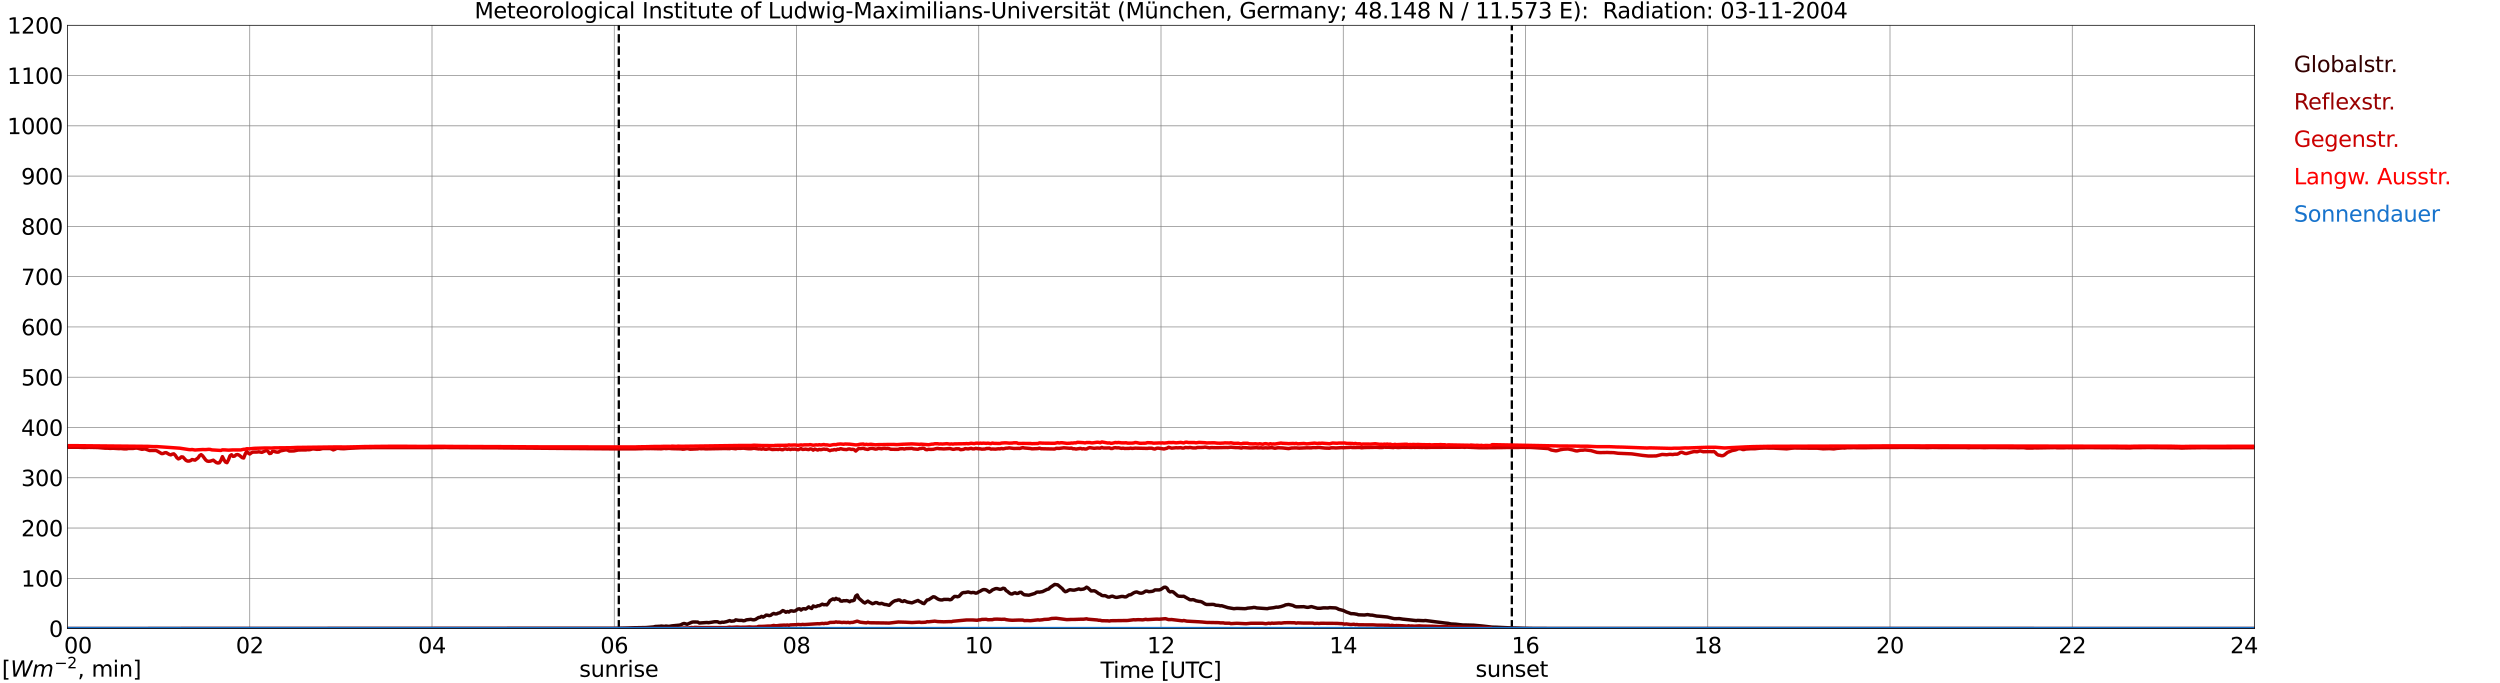 <?xml version="1.0" encoding="utf-8" standalone="no"?>
<!DOCTYPE svg PUBLIC "-//W3C//DTD SVG 1.1//EN"
  "http://www.w3.org/Graphics/SVG/1.1/DTD/svg11.dtd">
<svg xmlns:xlink="http://www.w3.org/1999/xlink" width="1085.4pt" height="296.64pt" viewBox="0 0 1085.4 296.64" xmlns="http://www.w3.org/2000/svg" version="1.1">
 <defs>
  <style type="text/css">*{stroke-linejoin: round; stroke-linecap: butt}</style>
 </defs>
 <g id="figure_1">
  <g id="patch_1">
   <path d="M 0 296.64 
L 1085.4 296.64 
L 1085.4 0 
L 0 0 
z
" style="fill: #ffffff"/>
  </g>
  <g id="axes_1">
   <g id="patch_2">
    <path d="M 29.306 272.909 
L 978.814 272.909 
L 978.814 10.976 
L 29.306 10.976 
z
" style="fill: #ffffff"/>
   </g>
   <g id="patch_3">
    <path d="M 978.814 272.909 
L 978.814 272.909 
L 978.814 10.976 
L 978.814 10.976 
z
" clip-path="url(#pbc4c18d1d9)" style="fill: #d3d3d3; opacity: 0.25; stroke: #d3d3d3; stroke-linejoin: miter"/>
   </g>
   <g id="matplotlib.axis_1">
    <g id="xtick_1">
     <g id="line2d_1">
      <path d="M 29.306 272.909 
L 29.306 10.976 
" clip-path="url(#pbc4c18d1d9)" style="fill: none; stroke: #808080; stroke-width: 0.3; stroke-linecap: square"/>
     </g>
     <g id="line2d_2"/>
     <g id="text_1">
      <!--    00 -->
      <g transform="translate(18.733 283.627) scale(0.095 -0.095)">
       <defs>
        <path id="DejaVuSans-20" transform="scale(0.016)"/>
        <path id="DejaVuSans-30" d="M 2034 4250 
Q 1547 4250 1301 3770 
Q 1056 3291 1056 2328 
Q 1056 1369 1301 889 
Q 1547 409 2034 409 
Q 2525 409 2770 889 
Q 3016 1369 3016 2328 
Q 3016 3291 2770 3770 
Q 2525 4250 2034 4250 
z
M 2034 4750 
Q 2819 4750 3233 4129 
Q 3647 3509 3647 2328 
Q 3647 1150 3233 529 
Q 2819 -91 2034 -91 
Q 1250 -91 836 529 
Q 422 1150 422 2328 
Q 422 3509 836 4129 
Q 1250 4750 2034 4750 
z
" transform="scale(0.016)"/>
       </defs>
       <use xlink:href="#DejaVuSans-20"/>
       <use xlink:href="#DejaVuSans-20" transform="translate(31.787 0)"/>
       <use xlink:href="#DejaVuSans-20" transform="translate(63.574 0)"/>
       <use xlink:href="#DejaVuSans-30" transform="translate(95.361 0)"/>
       <use xlink:href="#DejaVuSans-30" transform="translate(158.984 0)"/>
      </g>
     </g>
    </g>
    <g id="xtick_2">
     <g id="line2d_3">
      <path d="M 108.431 272.909 
L 108.431 10.976 
" clip-path="url(#pbc4c18d1d9)" style="fill: none; stroke: #808080; stroke-width: 0.3; stroke-linecap: square"/>
     </g>
     <g id="line2d_4"/>
     <g id="text_2">
      <!-- 02 -->
      <g transform="translate(102.387 283.627) scale(0.095 -0.095)">
       <defs>
        <path id="DejaVuSans-32" d="M 1228 531 
L 3431 531 
L 3431 0 
L 469 0 
L 469 531 
Q 828 903 1448 1529 
Q 2069 2156 2228 2338 
Q 2531 2678 2651 2914 
Q 2772 3150 2772 3378 
Q 2772 3750 2511 3984 
Q 2250 4219 1831 4219 
Q 1534 4219 1204 4116 
Q 875 4013 500 3803 
L 500 4441 
Q 881 4594 1212 4672 
Q 1544 4750 1819 4750 
Q 2544 4750 2975 4387 
Q 3406 4025 3406 3419 
Q 3406 3131 3298 2873 
Q 3191 2616 2906 2266 
Q 2828 2175 2409 1742 
Q 1991 1309 1228 531 
z
" transform="scale(0.016)"/>
       </defs>
       <use xlink:href="#DejaVuSans-30"/>
       <use xlink:href="#DejaVuSans-32" transform="translate(63.623 0)"/>
      </g>
     </g>
    </g>
    <g id="xtick_3">
     <g id="line2d_5">
      <path d="M 187.557 272.909 
L 187.557 10.976 
" clip-path="url(#pbc4c18d1d9)" style="fill: none; stroke: #808080; stroke-width: 0.3; stroke-linecap: square"/>
     </g>
     <g id="line2d_6"/>
     <g id="text_3">
      <!-- 04 -->
      <g transform="translate(181.513 283.627) scale(0.095 -0.095)">
       <defs>
        <path id="DejaVuSans-34" d="M 2419 4116 
L 825 1625 
L 2419 1625 
L 2419 4116 
z
M 2253 4666 
L 3047 4666 
L 3047 1625 
L 3713 1625 
L 3713 1100 
L 3047 1100 
L 3047 0 
L 2419 0 
L 2419 1100 
L 313 1100 
L 313 1709 
L 2253 4666 
z
" transform="scale(0.016)"/>
       </defs>
       <use xlink:href="#DejaVuSans-30"/>
       <use xlink:href="#DejaVuSans-34" transform="translate(63.623 0)"/>
      </g>
     </g>
    </g>
    <g id="xtick_4">
     <g id="line2d_7">
      <path d="M 266.683 272.909 
L 266.683 10.976 
" clip-path="url(#pbc4c18d1d9)" style="fill: none; stroke: #808080; stroke-width: 0.3; stroke-linecap: square"/>
     </g>
     <g id="line2d_8"/>
     <g id="text_4">
      <!-- 06 -->
      <g transform="translate(260.638 283.627) scale(0.095 -0.095)">
       <defs>
        <path id="DejaVuSans-36" d="M 2113 2584 
Q 1688 2584 1439 2293 
Q 1191 2003 1191 1497 
Q 1191 994 1439 701 
Q 1688 409 2113 409 
Q 2538 409 2786 701 
Q 3034 994 3034 1497 
Q 3034 2003 2786 2293 
Q 2538 2584 2113 2584 
z
M 3366 4563 
L 3366 3988 
Q 3128 4100 2886 4159 
Q 2644 4219 2406 4219 
Q 1781 4219 1451 3797 
Q 1122 3375 1075 2522 
Q 1259 2794 1537 2939 
Q 1816 3084 2150 3084 
Q 2853 3084 3261 2657 
Q 3669 2231 3669 1497 
Q 3669 778 3244 343 
Q 2819 -91 2113 -91 
Q 1303 -91 875 529 
Q 447 1150 447 2328 
Q 447 3434 972 4092 
Q 1497 4750 2381 4750 
Q 2619 4750 2861 4703 
Q 3103 4656 3366 4563 
z
" transform="scale(0.016)"/>
       </defs>
       <use xlink:href="#DejaVuSans-30"/>
       <use xlink:href="#DejaVuSans-36" transform="translate(63.623 0)"/>
      </g>
     </g>
    </g>
    <g id="xtick_5">
     <g id="line2d_9">
      <path d="M 345.808 272.909 
L 345.808 10.976 
" clip-path="url(#pbc4c18d1d9)" style="fill: none; stroke: #808080; stroke-width: 0.3; stroke-linecap: square"/>
     </g>
     <g id="line2d_10"/>
     <g id="text_5">
      <!-- 08 -->
      <g transform="translate(339.764 283.627) scale(0.095 -0.095)">
       <defs>
        <path id="DejaVuSans-38" d="M 2034 2216 
Q 1584 2216 1326 1975 
Q 1069 1734 1069 1313 
Q 1069 891 1326 650 
Q 1584 409 2034 409 
Q 2484 409 2743 651 
Q 3003 894 3003 1313 
Q 3003 1734 2745 1975 
Q 2488 2216 2034 2216 
z
M 1403 2484 
Q 997 2584 770 2862 
Q 544 3141 544 3541 
Q 544 4100 942 4425 
Q 1341 4750 2034 4750 
Q 2731 4750 3128 4425 
Q 3525 4100 3525 3541 
Q 3525 3141 3298 2862 
Q 3072 2584 2669 2484 
Q 3125 2378 3379 2068 
Q 3634 1759 3634 1313 
Q 3634 634 3220 271 
Q 2806 -91 2034 -91 
Q 1263 -91 848 271 
Q 434 634 434 1313 
Q 434 1759 690 2068 
Q 947 2378 1403 2484 
z
M 1172 3481 
Q 1172 3119 1398 2916 
Q 1625 2713 2034 2713 
Q 2441 2713 2670 2916 
Q 2900 3119 2900 3481 
Q 2900 3844 2670 4047 
Q 2441 4250 2034 4250 
Q 1625 4250 1398 4047 
Q 1172 3844 1172 3481 
z
" transform="scale(0.016)"/>
       </defs>
       <use xlink:href="#DejaVuSans-30"/>
       <use xlink:href="#DejaVuSans-38" transform="translate(63.623 0)"/>
      </g>
     </g>
    </g>
    <g id="xtick_6">
     <g id="line2d_11">
      <path d="M 424.934 272.909 
L 424.934 10.976 
" clip-path="url(#pbc4c18d1d9)" style="fill: none; stroke: #808080; stroke-width: 0.3; stroke-linecap: square"/>
     </g>
     <g id="line2d_12"/>
     <g id="text_6">
      <!-- 10 -->
      <g transform="translate(418.89 283.627) scale(0.095 -0.095)">
       <defs>
        <path id="DejaVuSans-31" d="M 794 531 
L 1825 531 
L 1825 4091 
L 703 3866 
L 703 4441 
L 1819 4666 
L 2450 4666 
L 2450 531 
L 3481 531 
L 3481 0 
L 794 0 
L 794 531 
z
" transform="scale(0.016)"/>
       </defs>
       <use xlink:href="#DejaVuSans-31"/>
       <use xlink:href="#DejaVuSans-30" transform="translate(63.623 0)"/>
      </g>
     </g>
    </g>
    <g id="xtick_7">
     <g id="line2d_13">
      <path d="M 504.06 272.909 
L 504.06 10.976 
" clip-path="url(#pbc4c18d1d9)" style="fill: none; stroke: #808080; stroke-width: 0.3; stroke-linecap: square"/>
     </g>
     <g id="line2d_14"/>
     <g id="text_7">
      <!-- 12 -->
      <g transform="translate(498.015 283.627) scale(0.095 -0.095)">
       <use xlink:href="#DejaVuSans-31"/>
       <use xlink:href="#DejaVuSans-32" transform="translate(63.623 0)"/>
      </g>
     </g>
    </g>
    <g id="xtick_8">
     <g id="line2d_15">
      <path d="M 583.185 272.909 
L 583.185 10.976 
" clip-path="url(#pbc4c18d1d9)" style="fill: none; stroke: #808080; stroke-width: 0.3; stroke-linecap: square"/>
     </g>
     <g id="line2d_16"/>
     <g id="text_8">
      <!-- 14 -->
      <g transform="translate(577.141 283.627) scale(0.095 -0.095)">
       <use xlink:href="#DejaVuSans-31"/>
       <use xlink:href="#DejaVuSans-34" transform="translate(63.623 0)"/>
      </g>
     </g>
    </g>
    <g id="xtick_9">
     <g id="line2d_17">
      <path d="M 662.311 272.909 
L 662.311 10.976 
" clip-path="url(#pbc4c18d1d9)" style="fill: none; stroke: #808080; stroke-width: 0.3; stroke-linecap: square"/>
     </g>
     <g id="line2d_18"/>
     <g id="text_9">
      <!-- 16 -->
      <g transform="translate(656.267 283.627) scale(0.095 -0.095)">
       <use xlink:href="#DejaVuSans-31"/>
       <use xlink:href="#DejaVuSans-36" transform="translate(63.623 0)"/>
      </g>
     </g>
    </g>
    <g id="xtick_10">
     <g id="line2d_19">
      <path d="M 741.437 272.909 
L 741.437 10.976 
" clip-path="url(#pbc4c18d1d9)" style="fill: none; stroke: #808080; stroke-width: 0.3; stroke-linecap: square"/>
     </g>
     <g id="line2d_20"/>
     <g id="text_10">
      <!-- 18 -->
      <g transform="translate(735.392 283.627) scale(0.095 -0.095)">
       <use xlink:href="#DejaVuSans-31"/>
       <use xlink:href="#DejaVuSans-38" transform="translate(63.623 0)"/>
      </g>
     </g>
    </g>
    <g id="xtick_11">
     <g id="line2d_21">
      <path d="M 820.562 272.909 
L 820.562 10.976 
" clip-path="url(#pbc4c18d1d9)" style="fill: none; stroke: #808080; stroke-width: 0.3; stroke-linecap: square"/>
     </g>
     <g id="line2d_22"/>
     <g id="text_11">
      <!-- 20 -->
      <g transform="translate(814.518 283.627) scale(0.095 -0.095)">
       <use xlink:href="#DejaVuSans-32"/>
       <use xlink:href="#DejaVuSans-30" transform="translate(63.623 0)"/>
      </g>
     </g>
    </g>
    <g id="xtick_12">
     <g id="line2d_23">
      <path d="M 899.688 272.909 
L 899.688 10.976 
" clip-path="url(#pbc4c18d1d9)" style="fill: none; stroke: #808080; stroke-width: 0.3; stroke-linecap: square"/>
     </g>
     <g id="line2d_24"/>
     <g id="text_12">
      <!-- 22 -->
      <g transform="translate(893.644 283.627) scale(0.095 -0.095)">
       <use xlink:href="#DejaVuSans-32"/>
       <use xlink:href="#DejaVuSans-32" transform="translate(63.623 0)"/>
      </g>
     </g>
    </g>
    <g id="xtick_13">
     <g id="line2d_25">
      <path d="M 978.814 272.909 
L 978.814 10.976 
" clip-path="url(#pbc4c18d1d9)" style="fill: none; stroke: #808080; stroke-width: 0.3; stroke-linecap: square"/>
     </g>
     <g id="line2d_26"/>
     <g id="text_13">
      <!-- 24    -->
      <g transform="translate(968.241 283.627) scale(0.095 -0.095)">
       <use xlink:href="#DejaVuSans-32"/>
       <use xlink:href="#DejaVuSans-34" transform="translate(63.623 0)"/>
       <use xlink:href="#DejaVuSans-20" transform="translate(127.246 0)"/>
       <use xlink:href="#DejaVuSans-20" transform="translate(159.033 0)"/>
       <use xlink:href="#DejaVuSans-20" transform="translate(190.82 0)"/>
      </g>
     </g>
    </g>
    <g id="text_14">
     <!-- Time [UTC] -->
     <g transform="translate(477.806 294.322) scale(0.095 -0.095)">
      <defs>
       <path id="DejaVuSans-54" d="M -19 4666 
L 3928 4666 
L 3928 4134 
L 2272 4134 
L 2272 0 
L 1638 0 
L 1638 4134 
L -19 4134 
L -19 4666 
z
" transform="scale(0.016)"/>
       <path id="DejaVuSans-69" d="M 603 3500 
L 1178 3500 
L 1178 0 
L 603 0 
L 603 3500 
z
M 603 4863 
L 1178 4863 
L 1178 4134 
L 603 4134 
L 603 4863 
z
" transform="scale(0.016)"/>
       <path id="DejaVuSans-6d" d="M 3328 2828 
Q 3544 3216 3844 3400 
Q 4144 3584 4550 3584 
Q 5097 3584 5394 3201 
Q 5691 2819 5691 2113 
L 5691 0 
L 5113 0 
L 5113 2094 
Q 5113 2597 4934 2840 
Q 4756 3084 4391 3084 
Q 3944 3084 3684 2787 
Q 3425 2491 3425 1978 
L 3425 0 
L 2847 0 
L 2847 2094 
Q 2847 2600 2669 2842 
Q 2491 3084 2119 3084 
Q 1678 3084 1418 2786 
Q 1159 2488 1159 1978 
L 1159 0 
L 581 0 
L 581 3500 
L 1159 3500 
L 1159 2956 
Q 1356 3278 1631 3431 
Q 1906 3584 2284 3584 
Q 2666 3584 2933 3390 
Q 3200 3197 3328 2828 
z
" transform="scale(0.016)"/>
       <path id="DejaVuSans-65" d="M 3597 1894 
L 3597 1613 
L 953 1613 
Q 991 1019 1311 708 
Q 1631 397 2203 397 
Q 2534 397 2845 478 
Q 3156 559 3463 722 
L 3463 178 
Q 3153 47 2828 -22 
Q 2503 -91 2169 -91 
Q 1331 -91 842 396 
Q 353 884 353 1716 
Q 353 2575 817 3079 
Q 1281 3584 2069 3584 
Q 2775 3584 3186 3129 
Q 3597 2675 3597 1894 
z
M 3022 2063 
Q 3016 2534 2758 2815 
Q 2500 3097 2075 3097 
Q 1594 3097 1305 2825 
Q 1016 2553 972 2059 
L 3022 2063 
z
" transform="scale(0.016)"/>
       <path id="DejaVuSans-5b" d="M 550 4863 
L 1875 4863 
L 1875 4416 
L 1125 4416 
L 1125 -397 
L 1875 -397 
L 1875 -844 
L 550 -844 
L 550 4863 
z
" transform="scale(0.016)"/>
       <path id="DejaVuSans-55" d="M 556 4666 
L 1191 4666 
L 1191 1831 
Q 1191 1081 1462 751 
Q 1734 422 2344 422 
Q 2950 422 3222 751 
Q 3494 1081 3494 1831 
L 3494 4666 
L 4128 4666 
L 4128 1753 
Q 4128 841 3676 375 
Q 3225 -91 2344 -91 
Q 1459 -91 1007 375 
Q 556 841 556 1753 
L 556 4666 
z
" transform="scale(0.016)"/>
       <path id="DejaVuSans-43" d="M 4122 4306 
L 4122 3641 
Q 3803 3938 3442 4084 
Q 3081 4231 2675 4231 
Q 1875 4231 1450 3742 
Q 1025 3253 1025 2328 
Q 1025 1406 1450 917 
Q 1875 428 2675 428 
Q 3081 428 3442 575 
Q 3803 722 4122 1019 
L 4122 359 
Q 3791 134 3420 21 
Q 3050 -91 2638 -91 
Q 1578 -91 968 557 
Q 359 1206 359 2328 
Q 359 3453 968 4101 
Q 1578 4750 2638 4750 
Q 3056 4750 3426 4639 
Q 3797 4528 4122 4306 
z
" transform="scale(0.016)"/>
       <path id="DejaVuSans-5d" d="M 1947 4863 
L 1947 -844 
L 622 -844 
L 622 -397 
L 1369 -397 
L 1369 4416 
L 622 4416 
L 622 4863 
L 1947 4863 
z
" transform="scale(0.016)"/>
      </defs>
      <use xlink:href="#DejaVuSans-54"/>
      <use xlink:href="#DejaVuSans-69" transform="translate(57.959 0)"/>
      <use xlink:href="#DejaVuSans-6d" transform="translate(85.742 0)"/>
      <use xlink:href="#DejaVuSans-65" transform="translate(183.154 0)"/>
      <use xlink:href="#DejaVuSans-20" transform="translate(244.678 0)"/>
      <use xlink:href="#DejaVuSans-5b" transform="translate(276.465 0)"/>
      <use xlink:href="#DejaVuSans-55" transform="translate(315.479 0)"/>
      <use xlink:href="#DejaVuSans-54" transform="translate(388.672 0)"/>
      <use xlink:href="#DejaVuSans-43" transform="translate(443.881 0)"/>
      <use xlink:href="#DejaVuSans-5d" transform="translate(513.705 0)"/>
     </g>
    </g>
   </g>
   <g id="matplotlib.axis_2">
    <g id="ytick_1">
     <g id="line2d_27">
      <path d="M 29.306 272.909 
L 978.814 272.909 
" clip-path="url(#pbc4c18d1d9)" style="fill: none; stroke: #808080; stroke-width: 0.3; stroke-linecap: square"/>
     </g>
     <g id="line2d_28"/>
     <g id="text_15">
      <!-- 0 -->
      <g transform="translate(21.261 276.518) scale(0.095 -0.095)">
       <use xlink:href="#DejaVuSans-30"/>
      </g>
     </g>
    </g>
    <g id="ytick_2">
     <g id="line2d_29">
      <path d="M 29.306 251.081 
L 978.814 251.081 
" clip-path="url(#pbc4c18d1d9)" style="fill: none; stroke: #808080; stroke-width: 0.3; stroke-linecap: square"/>
     </g>
     <g id="line2d_30"/>
     <g id="text_16">
      <!-- 100 -->
      <g transform="translate(9.173 254.69) scale(0.095 -0.095)">
       <use xlink:href="#DejaVuSans-31"/>
       <use xlink:href="#DejaVuSans-30" transform="translate(63.623 0)"/>
       <use xlink:href="#DejaVuSans-30" transform="translate(127.246 0)"/>
      </g>
     </g>
    </g>
    <g id="ytick_3">
     <g id="line2d_31">
      <path d="M 29.306 229.253 
L 978.814 229.253 
" clip-path="url(#pbc4c18d1d9)" style="fill: none; stroke: #808080; stroke-width: 0.3; stroke-linecap: square"/>
     </g>
     <g id="line2d_32"/>
     <g id="text_17">
      <!-- 200 -->
      <g transform="translate(9.173 232.863) scale(0.095 -0.095)">
       <use xlink:href="#DejaVuSans-32"/>
       <use xlink:href="#DejaVuSans-30" transform="translate(63.623 0)"/>
       <use xlink:href="#DejaVuSans-30" transform="translate(127.246 0)"/>
      </g>
     </g>
    </g>
    <g id="ytick_4">
     <g id="line2d_33">
      <path d="M 29.306 207.426 
L 978.814 207.426 
" clip-path="url(#pbc4c18d1d9)" style="fill: none; stroke: #808080; stroke-width: 0.3; stroke-linecap: square"/>
     </g>
     <g id="line2d_34"/>
     <g id="text_18">
      <!-- 300 -->
      <g transform="translate(9.173 211.035) scale(0.095 -0.095)">
       <defs>
        <path id="DejaVuSans-33" d="M 2597 2516 
Q 3050 2419 3304 2112 
Q 3559 1806 3559 1356 
Q 3559 666 3084 287 
Q 2609 -91 1734 -91 
Q 1441 -91 1130 -33 
Q 819 25 488 141 
L 488 750 
Q 750 597 1062 519 
Q 1375 441 1716 441 
Q 2309 441 2620 675 
Q 2931 909 2931 1356 
Q 2931 1769 2642 2001 
Q 2353 2234 1838 2234 
L 1294 2234 
L 1294 2753 
L 1863 2753 
Q 2328 2753 2575 2939 
Q 2822 3125 2822 3475 
Q 2822 3834 2567 4026 
Q 2313 4219 1838 4219 
Q 1578 4219 1281 4162 
Q 984 4106 628 3988 
L 628 4550 
Q 988 4650 1302 4700 
Q 1616 4750 1894 4750 
Q 2613 4750 3031 4423 
Q 3450 4097 3450 3541 
Q 3450 3153 3228 2886 
Q 3006 2619 2597 2516 
z
" transform="scale(0.016)"/>
       </defs>
       <use xlink:href="#DejaVuSans-33"/>
       <use xlink:href="#DejaVuSans-30" transform="translate(63.623 0)"/>
       <use xlink:href="#DejaVuSans-30" transform="translate(127.246 0)"/>
      </g>
     </g>
    </g>
    <g id="ytick_5">
     <g id="line2d_35">
      <path d="M 29.306 185.598 
L 978.814 185.598 
" clip-path="url(#pbc4c18d1d9)" style="fill: none; stroke: #808080; stroke-width: 0.3; stroke-linecap: square"/>
     </g>
     <g id="line2d_36"/>
     <g id="text_19">
      <!-- 400 -->
      <g transform="translate(9.173 189.207) scale(0.095 -0.095)">
       <use xlink:href="#DejaVuSans-34"/>
       <use xlink:href="#DejaVuSans-30" transform="translate(63.623 0)"/>
       <use xlink:href="#DejaVuSans-30" transform="translate(127.246 0)"/>
      </g>
     </g>
    </g>
    <g id="ytick_6">
     <g id="line2d_37">
      <path d="M 29.306 163.77 
L 978.814 163.77 
" clip-path="url(#pbc4c18d1d9)" style="fill: none; stroke: #808080; stroke-width: 0.3; stroke-linecap: square"/>
     </g>
     <g id="line2d_38"/>
     <g id="text_20">
      <!-- 500 -->
      <g transform="translate(9.173 167.379) scale(0.095 -0.095)">
       <defs>
        <path id="DejaVuSans-35" d="M 691 4666 
L 3169 4666 
L 3169 4134 
L 1269 4134 
L 1269 2991 
Q 1406 3038 1543 3061 
Q 1681 3084 1819 3084 
Q 2600 3084 3056 2656 
Q 3513 2228 3513 1497 
Q 3513 744 3044 326 
Q 2575 -91 1722 -91 
Q 1428 -91 1123 -41 
Q 819 9 494 109 
L 494 744 
Q 775 591 1075 516 
Q 1375 441 1709 441 
Q 2250 441 2565 725 
Q 2881 1009 2881 1497 
Q 2881 1984 2565 2268 
Q 2250 2553 1709 2553 
Q 1456 2553 1204 2497 
Q 953 2441 691 2322 
L 691 4666 
z
" transform="scale(0.016)"/>
       </defs>
       <use xlink:href="#DejaVuSans-35"/>
       <use xlink:href="#DejaVuSans-30" transform="translate(63.623 0)"/>
       <use xlink:href="#DejaVuSans-30" transform="translate(127.246 0)"/>
      </g>
     </g>
    </g>
    <g id="ytick_7">
     <g id="line2d_39">
      <path d="M 29.306 141.942 
L 978.814 141.942 
" clip-path="url(#pbc4c18d1d9)" style="fill: none; stroke: #808080; stroke-width: 0.3; stroke-linecap: square"/>
     </g>
     <g id="line2d_40"/>
     <g id="text_21">
      <!-- 600 -->
      <g transform="translate(9.173 145.551) scale(0.095 -0.095)">
       <use xlink:href="#DejaVuSans-36"/>
       <use xlink:href="#DejaVuSans-30" transform="translate(63.623 0)"/>
       <use xlink:href="#DejaVuSans-30" transform="translate(127.246 0)"/>
      </g>
     </g>
    </g>
    <g id="ytick_8">
     <g id="line2d_41">
      <path d="M 29.306 120.114 
L 978.814 120.114 
" clip-path="url(#pbc4c18d1d9)" style="fill: none; stroke: #808080; stroke-width: 0.3; stroke-linecap: square"/>
     </g>
     <g id="line2d_42"/>
     <g id="text_22">
      <!-- 700 -->
      <g transform="translate(9.173 123.724) scale(0.095 -0.095)">
       <defs>
        <path id="DejaVuSans-37" d="M 525 4666 
L 3525 4666 
L 3525 4397 
L 1831 0 
L 1172 0 
L 2766 4134 
L 525 4134 
L 525 4666 
z
" transform="scale(0.016)"/>
       </defs>
       <use xlink:href="#DejaVuSans-37"/>
       <use xlink:href="#DejaVuSans-30" transform="translate(63.623 0)"/>
       <use xlink:href="#DejaVuSans-30" transform="translate(127.246 0)"/>
      </g>
     </g>
    </g>
    <g id="ytick_9">
     <g id="line2d_43">
      <path d="M 29.306 98.287 
L 978.814 98.287 
" clip-path="url(#pbc4c18d1d9)" style="fill: none; stroke: #808080; stroke-width: 0.3; stroke-linecap: square"/>
     </g>
     <g id="line2d_44"/>
     <g id="text_23">
      <!-- 800 -->
      <g transform="translate(9.173 101.896) scale(0.095 -0.095)">
       <use xlink:href="#DejaVuSans-38"/>
       <use xlink:href="#DejaVuSans-30" transform="translate(63.623 0)"/>
       <use xlink:href="#DejaVuSans-30" transform="translate(127.246 0)"/>
      </g>
     </g>
    </g>
    <g id="ytick_10">
     <g id="line2d_45">
      <path d="M 29.306 76.459 
L 978.814 76.459 
" clip-path="url(#pbc4c18d1d9)" style="fill: none; stroke: #808080; stroke-width: 0.3; stroke-linecap: square"/>
     </g>
     <g id="line2d_46"/>
     <g id="text_24">
      <!-- 900 -->
      <g transform="translate(9.173 80.068) scale(0.095 -0.095)">
       <defs>
        <path id="DejaVuSans-39" d="M 703 97 
L 703 672 
Q 941 559 1184 500 
Q 1428 441 1663 441 
Q 2288 441 2617 861 
Q 2947 1281 2994 2138 
Q 2813 1869 2534 1725 
Q 2256 1581 1919 1581 
Q 1219 1581 811 2004 
Q 403 2428 403 3163 
Q 403 3881 828 4315 
Q 1253 4750 1959 4750 
Q 2769 4750 3195 4129 
Q 3622 3509 3622 2328 
Q 3622 1225 3098 567 
Q 2575 -91 1691 -91 
Q 1453 -91 1209 -44 
Q 966 3 703 97 
z
M 1959 2075 
Q 2384 2075 2632 2365 
Q 2881 2656 2881 3163 
Q 2881 3666 2632 3958 
Q 2384 4250 1959 4250 
Q 1534 4250 1286 3958 
Q 1038 3666 1038 3163 
Q 1038 2656 1286 2365 
Q 1534 2075 1959 2075 
z
" transform="scale(0.016)"/>
       </defs>
       <use xlink:href="#DejaVuSans-39"/>
       <use xlink:href="#DejaVuSans-30" transform="translate(63.623 0)"/>
       <use xlink:href="#DejaVuSans-30" transform="translate(127.246 0)"/>
      </g>
     </g>
    </g>
    <g id="ytick_11">
     <g id="line2d_47">
      <path d="M 29.306 54.631 
L 978.814 54.631 
" clip-path="url(#pbc4c18d1d9)" style="fill: none; stroke: #808080; stroke-width: 0.3; stroke-linecap: square"/>
     </g>
     <g id="line2d_48"/>
     <g id="text_25">
      <!-- 1000 -->
      <g transform="translate(3.128 58.24) scale(0.095 -0.095)">
       <use xlink:href="#DejaVuSans-31"/>
       <use xlink:href="#DejaVuSans-30" transform="translate(63.623 0)"/>
       <use xlink:href="#DejaVuSans-30" transform="translate(127.246 0)"/>
       <use xlink:href="#DejaVuSans-30" transform="translate(190.869 0)"/>
      </g>
     </g>
    </g>
    <g id="ytick_12">
     <g id="line2d_49">
      <path d="M 29.306 32.803 
L 978.814 32.803 
" clip-path="url(#pbc4c18d1d9)" style="fill: none; stroke: #808080; stroke-width: 0.3; stroke-linecap: square"/>
     </g>
     <g id="line2d_50"/>
     <g id="text_26">
      <!-- 1100 -->
      <g transform="translate(3.128 36.413) scale(0.095 -0.095)">
       <use xlink:href="#DejaVuSans-31"/>
       <use xlink:href="#DejaVuSans-31" transform="translate(63.623 0)"/>
       <use xlink:href="#DejaVuSans-30" transform="translate(127.246 0)"/>
       <use xlink:href="#DejaVuSans-30" transform="translate(190.869 0)"/>
      </g>
     </g>
    </g>
    <g id="ytick_13">
     <g id="line2d_51">
      <path d="M 29.306 10.976 
L 978.814 10.976 
" clip-path="url(#pbc4c18d1d9)" style="fill: none; stroke: #808080; stroke-width: 0.3; stroke-linecap: square"/>
     </g>
     <g id="line2d_52"/>
     <g id="text_27">
      <!-- 1200 -->
      <g transform="translate(3.128 14.585) scale(0.095 -0.095)">
       <use xlink:href="#DejaVuSans-31"/>
       <use xlink:href="#DejaVuSans-32" transform="translate(63.623 0)"/>
       <use xlink:href="#DejaVuSans-30" transform="translate(127.246 0)"/>
       <use xlink:href="#DejaVuSans-30" transform="translate(190.869 0)"/>
      </g>
     </g>
    </g>
   </g>
   <g id="line2d_53">
    <path d="M 268.661 272.909 
L 268.661 10.976 
" clip-path="url(#pbc4c18d1d9)" style="fill: none; stroke-dasharray: 3.7,1.6; stroke-dashoffset: 0; stroke: #000000"/>
   </g>
   <g id="line2d_54">
    <path d="M 656.377 272.909 
L 656.377 10.976 
" clip-path="url(#pbc4c18d1d9)" style="fill: none; stroke-dasharray: 3.7,1.6; stroke-dashoffset: 0; stroke: #000000"/>
   </g>
   <g id="line2d_55">
    <path d="M 29.306 272.909 
L 266.683 272.821 
L 268.661 272.776 
L 271.958 272.684 
L 275.255 272.549 
L 280.53 272.457 
L 283.827 272.182 
L 284.486 271.999 
L 286.464 271.907 
L 287.124 271.815 
L 288.442 271.953 
L 289.102 271.815 
L 290.42 271.953 
L 291.739 271.724 
L 295.036 271.403 
L 295.696 271.222 
L 296.355 270.855 
L 297.014 270.671 
L 298.333 271.038 
L 300.311 270.167 
L 300.971 270.03 
L 302.949 270.076 
L 303.608 270.488 
L 306.905 270.259 
L 307.564 270.351 
L 308.883 270.167 
L 310.202 269.94 
L 311.521 269.94 
L 312.18 270.259 
L 312.839 270.305 
L 313.499 270.121 
L 314.158 270.167 
L 315.477 269.894 
L 316.796 269.436 
L 317.455 269.711 
L 318.774 269.574 
L 319.433 269.115 
L 320.752 269.344 
L 322.071 269.344 
L 322.73 269.528 
L 323.39 269.436 
L 324.049 269.115 
L 326.027 268.886 
L 326.686 269.069 
L 327.346 269.115 
L 328.005 268.932 
L 329.324 268.109 
L 329.983 268.017 
L 330.643 267.605 
L 331.302 267.926 
L 331.961 267.559 
L 332.621 267.057 
L 333.28 267.103 
L 333.94 267.286 
L 334.599 267.148 
L 335.258 266.644 
L 335.918 266.323 
L 336.577 266.553 
L 337.236 266.507 
L 337.896 266.186 
L 338.555 266.051 
L 339.874 265.088 
L 340.533 265.363 
L 341.193 265.821 
L 341.852 265.5 
L 342.512 265.73 
L 343.171 265.225 
L 343.83 265.225 
L 344.49 265.363 
L 345.149 265.271 
L 346.468 264.403 
L 347.127 264.311 
L 347.787 264.861 
L 348.446 264.357 
L 349.105 264.265 
L 349.765 264.448 
L 350.424 264.036 
L 351.083 263.488 
L 351.743 263.898 
L 352.402 264.173 
L 353.062 263.075 
L 353.721 263.35 
L 354.38 263.35 
L 355.04 262.984 
L 355.699 262.984 
L 357.018 262.296 
L 357.677 262.571 
L 358.337 262.479 
L 358.996 262.617 
L 359.655 261.84 
L 360.315 260.788 
L 361.634 260.009 
L 362.293 260.329 
L 362.952 259.779 
L 363.612 260.192 
L 364.271 260.146 
L 364.93 260.925 
L 365.59 261.015 
L 366.249 260.788 
L 366.909 260.834 
L 367.568 260.742 
L 368.227 260.925 
L 368.887 261.244 
L 369.546 260.834 
L 370.206 260.834 
L 370.865 260.559 
L 371.524 258.773 
L 372.184 258.317 
L 372.843 259.69 
L 374.821 261.427 
L 375.481 261.794 
L 376.799 260.971 
L 377.459 261.427 
L 378.777 262.115 
L 379.437 261.932 
L 380.096 261.611 
L 380.756 261.657 
L 381.415 262.023 
L 382.074 262.115 
L 382.734 261.932 
L 384.053 262.434 
L 384.712 262.479 
L 386.031 262.8 
L 387.349 261.565 
L 388.009 261.107 
L 388.668 260.788 
L 389.328 260.696 
L 389.987 260.467 
L 390.646 260.513 
L 391.306 261.015 
L 391.965 261.152 
L 392.624 260.788 
L 393.943 261.382 
L 395.921 261.748 
L 397.24 261.198 
L 398.559 260.696 
L 399.218 261.152 
L 399.878 261.427 
L 400.537 261.886 
L 401.196 262.069 
L 402.515 260.467 
L 403.175 260.375 
L 405.153 259.094 
L 405.812 259.186 
L 407.131 260.054 
L 407.79 260.329 
L 408.45 260.467 
L 409.109 260.467 
L 409.768 260.238 
L 411.746 260.238 
L 412.406 260.421 
L 413.065 260.238 
L 413.725 259.507 
L 414.384 258.956 
L 415.043 258.956 
L 415.703 259.094 
L 416.362 258.911 
L 417.681 257.492 
L 418.34 257.263 
L 419 257.263 
L 420.318 256.99 
L 421.637 257.354 
L 422.297 257.217 
L 422.956 257.263 
L 423.615 257.538 
L 424.275 257.4 
L 424.934 256.944 
L 425.593 256.669 
L 426.253 256.256 
L 426.912 255.981 
L 427.572 255.981 
L 428.231 256.165 
L 429.55 257.081 
L 430.209 256.669 
L 430.869 256.119 
L 432.187 255.571 
L 432.847 255.525 
L 434.165 255.89 
L 434.825 255.754 
L 435.484 255.388 
L 436.144 255.525 
L 436.803 256.394 
L 437.462 256.806 
L 438.122 257.4 
L 438.781 257.813 
L 439.44 257.904 
L 440.1 257.538 
L 440.759 257.354 
L 441.419 257.675 
L 442.078 257.584 
L 442.737 257.171 
L 443.397 257.171 
L 444.056 257.813 
L 444.716 258.225 
L 446.694 258.409 
L 449.331 257.629 
L 449.991 257.127 
L 450.65 257.036 
L 451.309 257.081 
L 452.628 256.852 
L 453.947 256.211 
L 454.606 255.89 
L 455.266 255.754 
L 455.925 255.067 
L 457.903 253.74 
L 459.222 253.923 
L 461.2 255.571 
L 461.859 256.394 
L 462.519 256.898 
L 463.178 256.715 
L 463.838 256.302 
L 464.497 256.027 
L 465.816 256.211 
L 466.475 256.211 
L 468.453 255.663 
L 469.113 255.936 
L 470.431 255.754 
L 471.091 255.433 
L 471.75 254.929 
L 472.409 255.296 
L 473.728 256.577 
L 475.047 256.486 
L 475.706 256.761 
L 477.025 257.721 
L 477.685 257.996 
L 478.344 258.498 
L 479.003 258.636 
L 479.663 258.59 
L 480.322 258.819 
L 480.981 259.186 
L 481.641 259.232 
L 482.3 258.956 
L 482.96 258.819 
L 484.278 259.323 
L 484.938 259.369 
L 486.916 258.956 
L 487.575 258.956 
L 488.235 259.14 
L 488.894 259.14 
L 490.213 258.271 
L 490.872 258.225 
L 492.191 257.4 
L 492.85 257.127 
L 493.51 256.99 
L 494.828 257.492 
L 495.488 257.538 
L 496.147 257.4 
L 497.466 256.623 
L 498.125 256.669 
L 498.785 256.898 
L 500.103 256.761 
L 500.763 256.577 
L 501.422 256.119 
L 503.4 256.119 
L 504.06 255.846 
L 505.379 254.975 
L 506.038 254.929 
L 506.697 255.388 
L 507.357 256.531 
L 508.016 256.99 
L 508.675 256.806 
L 509.335 256.99 
L 511.313 258.681 
L 511.972 258.865 
L 513.291 258.911 
L 513.95 258.865 
L 516.588 260.375 
L 517.247 260.421 
L 517.907 260.329 
L 518.566 260.513 
L 519.226 260.834 
L 520.544 261.107 
L 521.204 261.152 
L 521.863 261.382 
L 523.182 262.207 
L 523.841 262.434 
L 525.16 262.434 
L 526.479 262.388 
L 527.138 262.479 
L 527.797 262.755 
L 529.116 262.846 
L 529.776 263.03 
L 530.435 262.984 
L 533.073 263.807 
L 535.71 264.265 
L 537.029 264.127 
L 540.326 264.265 
L 540.985 264.219 
L 541.644 264.036 
L 543.623 263.852 
L 544.282 263.715 
L 544.941 263.761 
L 545.601 263.944 
L 550.216 264.265 
L 550.876 264.082 
L 552.854 263.852 
L 554.173 263.58 
L 554.832 263.623 
L 556.151 263.35 
L 557.47 262.938 
L 558.129 262.617 
L 559.448 262.434 
L 560.766 262.709 
L 561.426 262.892 
L 562.085 263.259 
L 562.745 263.442 
L 564.063 263.442 
L 566.042 263.396 
L 567.36 263.669 
L 568.02 263.669 
L 569.338 263.35 
L 571.976 264.082 
L 573.295 264.082 
L 574.613 263.898 
L 576.592 263.944 
L 577.251 263.807 
L 579.889 263.944 
L 580.548 264.173 
L 581.207 264.54 
L 583.185 265.042 
L 584.504 265.684 
L 585.823 266.142 
L 586.482 266.415 
L 587.801 266.461 
L 589.12 266.69 
L 589.779 266.919 
L 592.417 267.011 
L 593.736 266.828 
L 595.054 267.057 
L 595.714 267.057 
L 597.692 267.467 
L 599.011 267.559 
L 602.307 267.88 
L 604.945 268.521 
L 605.604 268.613 
L 607.582 268.567 
L 608.901 268.794 
L 611.539 269.069 
L 614.836 269.436 
L 615.495 269.344 
L 618.133 269.482 
L 618.792 269.39 
L 627.364 270.488 
L 628.683 270.626 
L 630.001 270.901 
L 631.98 270.992 
L 633.958 271.222 
L 635.276 271.357 
L 636.595 271.357 
L 639.892 271.449 
L 643.848 271.815 
L 647.805 272.274 
L 649.783 272.319 
L 651.761 272.411 
L 655.717 272.592 
L 659.014 272.684 
L 661.652 272.776 
L 666.927 272.867 
L 668.246 272.867 
L 978.154 272.909 
L 978.154 272.909 
" clip-path="url(#pbc4c18d1d9)" style="fill: none; stroke: #330000; stroke-width: 1.5; stroke-linecap: square"/>
   </g>
   <g id="line2d_56">
    <path d="M 29.306 272.909 
L 286.464 272.841 
L 287.783 272.839 
L 293.058 272.793 
L 293.717 272.747 
L 294.377 272.841 
L 295.696 272.701 
L 297.014 272.608 
L 298.333 272.608 
L 298.992 272.608 
L 300.311 272.422 
L 300.971 272.514 
L 301.63 272.374 
L 304.267 272.468 
L 315.477 272.468 
L 316.796 272.282 
L 317.455 272.374 
L 320.093 272.234 
L 321.411 272.328 
L 324.049 272.282 
L 325.368 272.188 
L 326.686 272.282 
L 328.665 272.234 
L 329.324 271.957 
L 330.643 271.957 
L 331.961 271.909 
L 333.28 271.817 
L 334.599 271.817 
L 335.918 271.538 
L 336.577 271.678 
L 337.236 271.678 
L 338.555 271.49 
L 340.533 271.398 
L 341.193 271.444 
L 341.852 271.35 
L 342.512 271.49 
L 343.171 271.304 
L 345.808 271.211 
L 346.468 271.119 
L 347.787 271.211 
L 348.446 271.071 
L 349.105 271.165 
L 355.04 270.792 
L 355.699 270.84 
L 357.018 270.652 
L 357.677 270.746 
L 358.337 270.606 
L 358.996 270.652 
L 359.655 270.514 
L 360.315 270.235 
L 362.293 270.187 
L 362.952 270.001 
L 363.612 270.141 
L 364.271 270.095 
L 365.59 270.281 
L 366.249 270.187 
L 367.568 270.281 
L 368.227 270.187 
L 368.887 270.375 
L 369.546 270.235 
L 370.206 270.235 
L 371.524 269.862 
L 372.184 269.676 
L 373.502 270.141 
L 376.14 270.42 
L 376.799 270.187 
L 377.459 270.375 
L 384.053 270.466 
L 386.031 270.514 
L 389.987 270.047 
L 393.284 270.141 
L 395.921 270.281 
L 399.218 270.095 
L 399.878 270.235 
L 401.856 270.141 
L 402.515 269.907 
L 403.175 269.956 
L 405.812 269.676 
L 407.131 269.862 
L 409.768 269.956 
L 412.406 269.862 
L 413.065 269.907 
L 413.725 269.722 
L 417.681 269.349 
L 419.659 269.163 
L 420.978 269.163 
L 422.297 269.163 
L 423.615 269.257 
L 424.275 269.303 
L 424.934 269.117 
L 425.593 269.117 
L 426.253 268.932 
L 428.231 268.884 
L 428.89 269.071 
L 430.869 269.023 
L 431.528 268.838 
L 432.847 268.792 
L 434.825 268.884 
L 436.144 268.838 
L 436.803 269.023 
L 438.122 269.211 
L 439.44 269.303 
L 442.078 269.211 
L 444.056 269.211 
L 444.716 269.443 
L 446.034 269.397 
L 447.353 269.488 
L 450.65 269.117 
L 451.309 269.211 
L 452.628 269.071 
L 453.287 268.932 
L 455.266 268.838 
L 456.584 268.513 
L 458.563 268.419 
L 463.178 269.023 
L 465.156 268.932 
L 466.475 268.932 
L 469.113 268.838 
L 470.431 268.838 
L 471.75 268.652 
L 472.409 268.838 
L 476.366 269.163 
L 477.025 269.303 
L 477.685 269.303 
L 478.344 269.488 
L 480.981 269.536 
L 481.641 269.628 
L 482.3 269.488 
L 489.553 269.397 
L 492.191 269.071 
L 492.85 269.117 
L 494.169 269.023 
L 496.147 269.117 
L 497.466 268.884 
L 498.125 269.023 
L 502.082 268.792 
L 503.4 268.838 
L 505.379 268.652 
L 506.038 268.604 
L 507.357 269.023 
L 508.675 268.978 
L 513.291 269.536 
L 513.95 269.397 
L 515.269 269.676 
L 520.544 269.956 
L 521.863 270.047 
L 523.841 270.235 
L 529.116 270.327 
L 529.776 270.42 
L 531.094 270.42 
L 531.754 270.56 
L 533.732 270.56 
L 534.391 270.746 
L 537.029 270.606 
L 540.985 270.792 
L 542.963 270.606 
L 548.238 270.606 
L 549.557 270.792 
L 550.876 270.56 
L 551.535 270.7 
L 552.195 270.514 
L 552.854 270.606 
L 555.491 270.466 
L 556.151 270.56 
L 557.47 270.375 
L 559.448 270.327 
L 561.426 270.375 
L 562.085 270.375 
L 562.745 270.56 
L 563.404 270.42 
L 566.042 270.514 
L 569.998 270.514 
L 570.657 270.7 
L 571.976 270.606 
L 572.635 270.7 
L 573.295 270.606 
L 574.613 270.606 
L 580.548 270.652 
L 581.867 270.746 
L 582.526 270.746 
L 583.845 270.979 
L 584.504 270.885 
L 586.482 271.165 
L 587.801 271.025 
L 588.46 271.211 
L 589.12 271.119 
L 589.779 271.259 
L 596.373 271.304 
L 597.692 271.398 
L 602.967 271.444 
L 603.626 271.63 
L 604.286 271.49 
L 605.604 271.678 
L 606.264 271.584 
L 608.901 271.678 
L 610.22 271.769 
L 610.879 271.817 
L 611.539 271.678 
L 612.198 271.817 
L 612.858 271.769 
L 614.176 271.863 
L 615.495 271.769 
L 616.154 271.724 
L 617.473 271.817 
L 622.089 271.909 
L 625.386 272.049 
L 626.705 272.049 
L 627.364 272.095 
L 628.023 271.957 
L 628.683 272.143 
L 633.958 272.188 
L 635.276 272.282 
L 642.53 272.328 
L 643.189 272.422 
L 643.848 272.328 
L 645.167 272.468 
L 647.145 272.468 
L 647.805 272.909 
L 978.154 272.909 
L 978.154 272.909 
" clip-path="url(#pbc4c18d1d9)" style="fill: none; stroke: #990000; stroke-width: 1.5; stroke-linecap: square"/>
   </g>
   <g id="line2d_57">
    <path d="M 29.306 194.196 
L 33.921 194.189 
L 36.559 194.279 
L 38.537 194.218 
L 42.493 194.305 
L 45.79 194.604 
L 47.109 194.608 
L 47.768 194.678 
L 49.087 194.621 
L 51.725 194.783 
L 52.384 194.72 
L 53.703 194.868 
L 55.022 194.877 
L 55.681 194.702 
L 57.659 194.722 
L 58.978 194.534 
L 59.637 194.567 
L 61.615 195.073 
L 62.934 194.894 
L 64.912 195.597 
L 67.55 195.558 
L 68.209 195.785 
L 70.187 196.953 
L 70.847 196.881 
L 71.506 196.577 
L 72.166 196.518 
L 73.484 197.289 
L 74.144 197.485 
L 74.803 197.175 
L 75.462 197.044 
L 76.122 197.686 
L 76.781 198.703 
L 77.441 199.234 
L 78.1 198.956 
L 78.759 198.347 
L 79.419 198.43 
L 80.737 199.851 
L 81.397 200.166 
L 82.056 200.194 
L 82.716 199.984 
L 83.375 199.517 
L 84.694 199.773 
L 86.013 198.784 
L 86.672 197.808 
L 87.331 197.389 
L 87.991 197.917 
L 89.309 199.694 
L 89.969 200.19 
L 90.628 200.288 
L 91.288 200.211 
L 92.606 199.797 
L 93.925 200.829 
L 94.584 201.021 
L 95.244 200.908 
L 95.903 199.899 
L 96.563 198.271 
L 97.222 199.589 
L 97.881 200.611 
L 98.541 200.868 
L 99.2 199.618 
L 99.86 197.876 
L 100.519 197.433 
L 101.178 198.127 
L 101.838 198.042 
L 102.497 197.435 
L 103.156 197.343 
L 103.816 197.601 
L 105.135 198.679 
L 105.794 198.847 
L 106.453 197.169 
L 107.113 195.922 
L 107.772 196.747 
L 108.431 197.108 
L 109.091 196.619 
L 109.75 196.296 
L 111.728 196.252 
L 112.388 196.154 
L 113.707 196.398 
L 115.685 195.516 
L 116.344 195.972 
L 117.003 196.907 
L 117.663 196.782 
L 118.322 195.914 
L 118.982 195.929 
L 119.641 196.195 
L 120.3 196.304 
L 120.96 196.272 
L 121.619 195.8 
L 123.597 195.394 
L 124.257 195.285 
L 124.916 195.449 
L 125.575 195.813 
L 127.553 195.787 
L 129.532 195.37 
L 132.829 195.337 
L 133.488 195.23 
L 134.147 195.267 
L 134.807 195.167 
L 135.466 194.949 
L 136.125 194.896 
L 137.444 195.073 
L 138.763 195.067 
L 140.082 194.733 
L 143.379 194.744 
L 144.038 194.977 
L 144.697 195.331 
L 145.357 195.097 
L 146.016 194.73 
L 146.676 194.626 
L 147.994 194.789 
L 149.313 194.831 
L 151.291 194.658 
L 156.566 194.401 
L 163.16 194.329 
L 165.798 194.327 
L 188.876 194.322 
L 190.195 194.292 
L 191.513 194.322 
L 193.492 194.272 
L 194.81 194.32 
L 209.976 194.41 
L 212.614 194.418 
L 215.91 194.429 
L 217.229 194.453 
L 267.342 194.894 
L 269.32 194.888 
L 275.914 194.881 
L 277.233 194.835 
L 278.552 194.831 
L 279.87 194.737 
L 281.189 194.779 
L 282.508 194.748 
L 287.124 194.853 
L 288.442 194.665 
L 289.102 194.772 
L 290.42 194.667 
L 291.739 194.796 
L 295.696 194.885 
L 296.355 195.023 
L 297.014 194.986 
L 298.333 194.728 
L 299.652 195.032 
L 301.63 194.947 
L 302.949 194.894 
L 303.608 194.709 
L 304.267 194.822 
L 305.586 194.792 
L 306.246 194.89 
L 314.818 194.728 
L 316.796 194.789 
L 317.455 194.606 
L 319.433 194.846 
L 320.093 194.632 
L 321.411 194.672 
L 322.73 194.58 
L 324.708 194.807 
L 326.027 194.835 
L 327.346 194.61 
L 329.324 194.92 
L 329.983 194.859 
L 330.643 195.025 
L 331.302 194.783 
L 331.961 195.008 
L 332.621 195.073 
L 333.94 194.813 
L 335.258 195.167 
L 337.236 195.071 
L 337.896 195.161 
L 338.555 194.953 
L 339.215 195.2 
L 339.874 195.25 
L 340.533 194.929 
L 341.193 194.918 
L 341.852 195.121 
L 342.512 194.916 
L 343.171 195.185 
L 343.83 194.971 
L 344.49 195.043 
L 345.149 194.982 
L 346.468 195.272 
L 347.787 194.757 
L 348.446 195.141 
L 349.765 194.995 
L 351.083 195.217 
L 351.743 194.892 
L 352.402 194.982 
L 353.062 195.431 
L 353.721 194.971 
L 355.04 195.394 
L 355.699 195.091 
L 356.359 195.233 
L 357.677 194.966 
L 358.337 195.086 
L 358.996 195.036 
L 360.315 195.665 
L 360.974 195.409 
L 361.634 195.37 
L 362.293 195.167 
L 362.952 195.361 
L 363.612 195.027 
L 364.271 195.073 
L 364.93 194.789 
L 366.249 195.093 
L 367.568 195.202 
L 368.227 194.953 
L 368.887 194.912 
L 369.546 195.119 
L 370.206 195.069 
L 370.865 195.209 
L 371.524 195.826 
L 372.843 194.678 
L 373.502 194.787 
L 374.821 194.624 
L 375.481 194.909 
L 376.799 195.132 
L 377.459 194.82 
L 378.118 194.663 
L 378.777 194.674 
L 380.096 194.997 
L 380.756 194.914 
L 381.415 194.648 
L 382.734 194.868 
L 383.393 194.689 
L 384.053 194.634 
L 384.712 194.741 
L 385.371 194.674 
L 386.031 194.787 
L 386.69 195.06 
L 389.987 195.086 
L 390.646 194.851 
L 391.965 194.785 
L 392.624 194.979 
L 393.284 194.776 
L 395.262 194.706 
L 395.921 194.672 
L 396.581 194.89 
L 398.559 195.06 
L 399.218 194.75 
L 399.878 194.733 
L 400.537 194.58 
L 401.196 194.65 
L 401.856 195.158 
L 402.515 195.254 
L 403.175 195.036 
L 403.834 195.121 
L 405.153 195.084 
L 406.471 194.761 
L 407.131 194.682 
L 407.79 194.831 
L 408.45 194.82 
L 409.768 194.916 
L 412.406 194.72 
L 413.725 195.08 
L 414.384 195.023 
L 415.043 194.844 
L 416.362 194.846 
L 417.022 195.252 
L 418.34 195.082 
L 419 194.772 
L 420.318 194.912 
L 421.637 194.643 
L 422.297 194.892 
L 422.956 194.885 
L 423.615 194.669 
L 424.934 194.855 
L 425.593 194.857 
L 426.253 194.999 
L 427.572 194.949 
L 428.231 194.746 
L 429.55 194.678 
L 430.209 194.99 
L 430.869 194.927 
L 432.187 194.997 
L 433.506 194.829 
L 434.165 194.907 
L 434.825 194.685 
L 435.484 194.888 
L 436.803 194.578 
L 437.462 194.567 
L 438.122 194.436 
L 440.1 194.704 
L 442.078 194.678 
L 442.737 194.704 
L 444.056 194.318 
L 444.716 194.501 
L 447.353 194.72 
L 448.012 194.872 
L 450.65 194.761 
L 451.309 194.556 
L 451.969 194.818 
L 457.903 194.944 
L 458.563 194.641 
L 459.881 194.678 
L 461.859 194.418 
L 464.497 194.624 
L 465.156 194.521 
L 465.816 194.84 
L 466.475 194.816 
L 467.134 194.966 
L 468.453 194.755 
L 469.113 194.654 
L 469.772 194.89 
L 470.431 194.807 
L 471.091 194.947 
L 471.75 194.914 
L 472.409 194.549 
L 473.069 194.338 
L 475.047 194.641 
L 476.366 194.499 
L 477.685 194.582 
L 478.344 194.261 
L 479.003 194.49 
L 480.322 194.51 
L 481.641 194.447 
L 482.3 194.715 
L 482.96 194.7 
L 483.619 194.427 
L 484.278 194.362 
L 484.938 194.46 
L 485.597 194.407 
L 486.916 194.676 
L 487.575 194.562 
L 488.235 194.698 
L 490.213 194.676 
L 490.872 194.556 
L 491.532 194.691 
L 492.85 194.562 
L 498.125 194.689 
L 498.785 194.582 
L 500.103 194.597 
L 500.763 194.846 
L 501.422 194.953 
L 502.082 194.634 
L 502.741 194.552 
L 505.379 194.918 
L 506.697 194.591 
L 507.357 194.18 
L 508.675 194.571 
L 510.654 194.386 
L 511.313 194.438 
L 512.632 194.359 
L 513.291 194.538 
L 513.95 194.525 
L 514.61 194.279 
L 515.929 194.37 
L 516.588 194.248 
L 517.907 194.471 
L 519.226 194.477 
L 519.885 194.263 
L 521.204 194.287 
L 522.522 194.222 
L 523.182 194.108 
L 525.16 194.445 
L 525.819 194.32 
L 527.797 194.377 
L 532.413 194.285 
L 533.073 194.322 
L 534.391 194.156 
L 536.369 194.333 
L 537.688 194.342 
L 539.007 194.536 
L 539.666 194.3 
L 542.963 194.499 
L 545.601 194.349 
L 546.26 194.464 
L 547.579 194.41 
L 548.238 194.514 
L 549.557 194.414 
L 550.216 194.479 
L 552.195 194.346 
L 553.513 194.615 
L 554.832 194.394 
L 556.81 194.475 
L 559.448 194.761 
L 560.766 194.512 
L 562.745 194.46 
L 564.063 194.565 
L 567.36 194.418 
L 569.338 194.449 
L 569.998 194.324 
L 571.317 194.355 
L 572.635 194.255 
L 575.273 194.541 
L 577.251 194.595 
L 577.91 194.414 
L 579.229 194.431 
L 579.889 194.488 
L 582.526 194.329 
L 583.185 194.39 
L 584.504 194.311 
L 585.823 194.259 
L 586.482 194.174 
L 587.142 194.314 
L 590.439 194.27 
L 591.098 194.438 
L 592.417 194.303 
L 595.714 194.244 
L 597.692 194.202 
L 599.011 194.303 
L 600.329 194.287 
L 600.989 194.104 
L 601.648 194.204 
L 602.967 194.176 
L 604.945 194.331 
L 605.604 194.165 
L 606.923 194.314 
L 608.901 194.198 
L 612.858 194.242 
L 613.517 194.18 
L 614.176 194.252 
L 614.836 194.176 
L 617.473 194.274 
L 618.133 194.196 
L 618.792 194.29 
L 621.429 194.22 
L 635.276 194.17 
L 635.936 194.235 
L 636.595 194.137 
L 641.87 194.377 
L 643.189 194.401 
L 649.783 194.346 
L 651.102 194.346 
L 655.058 194.261 
L 659.014 194.285 
L 660.333 194.207 
L 661.652 194.224 
L 664.289 194.246 
L 666.267 194.357 
L 672.202 194.759 
L 673.521 195.394 
L 675.499 195.743 
L 676.158 195.639 
L 677.477 195.254 
L 678.796 195.03 
L 680.774 194.914 
L 682.752 195.335 
L 684.071 195.721 
L 684.73 195.785 
L 686.049 195.486 
L 687.368 195.451 
L 688.027 195.324 
L 690.664 195.617 
L 693.302 196.398 
L 694.621 196.505 
L 697.918 196.442 
L 699.236 196.507 
L 700.555 196.516 
L 702.533 196.795 
L 708.468 197.053 
L 713.083 197.712 
L 715.721 197.989 
L 719.018 197.946 
L 721.655 197.293 
L 723.633 197.433 
L 724.952 197.236 
L 726.271 197.352 
L 726.93 197.212 
L 728.249 197.184 
L 728.909 196.874 
L 729.568 196.422 
L 730.227 196.368 
L 731.546 196.878 
L 732.205 196.924 
L 734.184 196.365 
L 735.502 196.042 
L 736.821 196.143 
L 738.14 195.743 
L 739.459 196.125 
L 742.096 196.053 
L 743.415 196.112 
L 744.074 196.012 
L 744.734 196.451 
L 745.393 197.195 
L 746.052 197.586 
L 746.712 197.655 
L 747.371 197.852 
L 748.031 197.828 
L 748.69 197.496 
L 750.009 196.416 
L 751.987 195.625 
L 753.306 195.379 
L 753.965 195.178 
L 754.624 194.857 
L 755.284 194.811 
L 755.943 194.894 
L 756.602 195.165 
L 757.262 195.156 
L 757.921 194.962 
L 759.899 194.84 
L 761.878 194.829 
L 763.856 194.613 
L 766.493 194.506 
L 767.812 194.562 
L 769.79 194.554 
L 775.725 194.875 
L 777.703 194.619 
L 779.021 194.508 
L 783.637 194.576 
L 788.912 194.586 
L 791.55 194.859 
L 794.187 194.757 
L 796.165 194.903 
L 797.484 194.678 
L 800.122 194.482 
L 800.781 194.532 
L 802.1 194.373 
L 803.419 194.397 
L 804.737 194.333 
L 806.056 194.388 
L 807.375 194.381 
L 810.012 194.392 
L 813.969 194.294 
L 821.881 194.279 
L 825.837 194.248 
L 829.794 194.237 
L 831.772 194.272 
L 837.047 194.331 
L 839.025 194.252 
L 842.981 194.318 
L 853.531 194.303 
L 854.85 194.394 
L 855.51 194.29 
L 858.147 194.311 
L 859.466 194.287 
L 861.444 194.368 
L 864.082 194.296 
L 868.038 194.329 
L 870.675 194.344 
L 874.632 194.355 
L 875.95 194.386 
L 878.588 194.357 
L 879.907 194.53 
L 882.544 194.53 
L 883.204 194.447 
L 884.522 194.479 
L 892.435 194.331 
L 893.094 194.431 
L 894.413 194.41 
L 895.732 194.434 
L 897.051 194.368 
L 898.369 194.381 
L 899.688 194.364 
L 901.666 194.386 
L 903.644 194.364 
L 906.941 194.327 
L 914.194 194.399 
L 916.173 194.37 
L 924.745 194.493 
L 926.063 194.373 
L 928.701 194.355 
L 930.679 194.342 
L 932.657 194.298 
L 935.295 194.351 
L 945.845 194.453 
L 947.163 194.552 
L 948.482 194.495 
L 950.46 194.447 
L 957.054 194.353 
L 959.692 194.401 
L 972.22 194.368 
L 975.517 194.368 
L 978.154 194.362 
L 978.154 194.362 
" clip-path="url(#pbc4c18d1d9)" style="fill: none; stroke: #cc0000; stroke-width: 1.5; stroke-linecap: square"/>
   </g>
   <g id="line2d_58">
    <path d="M 29.306 193.478 
L 33.921 193.499 
L 64.253 193.785 
L 66.231 193.879 
L 68.209 193.899 
L 72.825 194.215 
L 78.1 194.589 
L 82.056 195.198 
L 82.716 195.243 
L 83.375 195.158 
L 84.694 195.381 
L 86.013 195.274 
L 87.991 195.171 
L 89.309 195.202 
L 90.628 195.084 
L 91.288 195.128 
L 91.947 195.322 
L 93.925 195.444 
L 95.903 195.571 
L 96.563 195.294 
L 97.881 195.342 
L 99.2 195.438 
L 101.178 195.326 
L 104.475 195.357 
L 105.794 195.064 
L 106.453 195.027 
L 107.113 194.824 
L 108.431 194.853 
L 110.41 194.645 
L 115.025 194.495 
L 117.003 194.493 
L 117.663 194.545 
L 118.982 194.449 
L 126.235 194.379 
L 128.872 194.255 
L 146.016 194.034 
L 149.972 194.063 
L 155.907 193.94 
L 157.885 193.879 
L 163.16 193.812 
L 166.457 193.779 
L 170.413 193.746 
L 174.37 193.761 
L 176.348 193.753 
L 178.326 193.792 
L 179.645 193.772 
L 181.623 193.803 
L 184.92 193.796 
L 191.513 193.764 
L 194.81 193.812 
L 211.295 193.884 
L 215.91 193.884 
L 217.229 193.905 
L 237.67 194.015 
L 275.914 194.032 
L 277.233 193.98 
L 281.189 193.927 
L 283.167 193.851 
L 286.464 193.842 
L 287.783 193.792 
L 290.42 193.764 
L 291.08 193.816 
L 291.739 193.698 
L 293.717 193.79 
L 294.377 193.694 
L 295.696 193.75 
L 297.014 193.737 
L 322.071 193.392 
L 323.39 193.406 
L 326.027 193.408 
L 327.346 193.288 
L 330.643 193.423 
L 335.258 193.456 
L 335.918 193.484 
L 336.577 193.364 
L 341.852 193.318 
L 342.512 193.15 
L 343.171 193.259 
L 345.149 193.185 
L 346.468 193.336 
L 347.787 193.157 
L 348.446 193.253 
L 349.105 193.146 
L 351.083 193.144 
L 351.743 193.026 
L 353.062 193.301 
L 354.38 193.122 
L 355.04 193.222 
L 355.699 193.063 
L 356.359 193.196 
L 357.677 192.997 
L 358.337 193.152 
L 358.996 193.131 
L 360.315 193.353 
L 361.634 193.069 
L 362.293 193.008 
L 362.952 193.065 
L 363.612 192.866 
L 364.93 192.755 
L 366.249 192.888 
L 366.909 192.77 
L 368.887 192.836 
L 370.206 192.991 
L 371.524 193.161 
L 372.184 193.135 
L 373.502 192.858 
L 374.821 192.773 
L 375.481 193.054 
L 376.14 192.871 
L 376.799 193.03 
L 378.118 192.869 
L 379.437 193.048 
L 380.096 193.111 
L 381.415 193.039 
L 382.734 193.024 
L 386.031 192.958 
L 388.009 192.952 
L 389.328 193.039 
L 391.965 192.875 
L 395.921 192.716 
L 399.218 192.914 
L 399.878 192.829 
L 403.175 193.089 
L 404.493 192.834 
L 405.153 192.825 
L 405.812 192.659 
L 407.131 192.657 
L 407.79 192.783 
L 408.45 192.725 
L 409.109 192.792 
L 411.087 192.626 
L 412.406 192.816 
L 413.065 192.729 
L 413.725 192.821 
L 414.384 192.714 
L 419 192.65 
L 419.659 192.58 
L 420.318 192.674 
L 421.637 192.439 
L 422.956 192.609 
L 423.615 192.436 
L 424.275 192.388 
L 424.934 192.493 
L 425.593 192.393 
L 426.253 192.474 
L 426.912 192.395 
L 428.231 192.482 
L 428.89 192.399 
L 430.209 192.611 
L 430.869 192.343 
L 431.528 192.487 
L 434.165 192.554 
L 434.825 192.353 
L 436.144 192.271 
L 436.803 192.264 
L 438.122 192.388 
L 439.44 192.36 
L 440.1 192.251 
L 441.419 192.244 
L 442.078 192.535 
L 444.056 192.515 
L 447.353 192.53 
L 448.012 192.622 
L 450.65 192.552 
L 451.309 192.292 
L 452.628 192.395 
L 457.903 192.458 
L 459.222 192.179 
L 459.881 192.336 
L 460.541 192.22 
L 461.2 192.225 
L 463.178 192.48 
L 464.497 192.432 
L 465.156 192.338 
L 465.816 192.358 
L 466.475 192.257 
L 467.134 192.271 
L 467.794 192.024 
L 470.431 192.19 
L 471.091 192.31 
L 471.75 192.126 
L 473.069 192.12 
L 473.728 192.26 
L 474.388 192.281 
L 476.366 192.002 
L 477.025 192.046 
L 477.685 192.22 
L 478.344 191.873 
L 480.981 192.343 
L 481.641 192.273 
L 482.3 192.471 
L 482.96 192.415 
L 484.278 192.102 
L 484.938 192.198 
L 485.597 192.1 
L 486.916 192.266 
L 488.235 192.268 
L 488.894 192.229 
L 489.553 192.384 
L 491.532 192.375 
L 492.191 192.305 
L 492.85 192.118 
L 493.51 192.164 
L 494.828 192.452 
L 496.807 192.421 
L 497.466 192.388 
L 498.125 192.179 
L 500.103 192.262 
L 500.763 192.406 
L 503.4 192.295 
L 504.06 192.34 
L 504.719 192.266 
L 505.379 192.364 
L 506.697 192.242 
L 507.357 192.111 
L 508.675 192.172 
L 509.335 192.1 
L 510.654 192.266 
L 512.632 192.074 
L 513.95 192.305 
L 514.61 192.006 
L 515.269 191.985 
L 515.929 192.131 
L 518.566 192.133 
L 519.226 192.268 
L 520.544 192.065 
L 523.182 192.205 
L 523.841 192.303 
L 527.138 192.233 
L 528.457 192.395 
L 529.776 192.417 
L 531.094 192.36 
L 531.754 192.273 
L 533.732 192.329 
L 534.391 192.233 
L 535.71 192.476 
L 537.688 192.452 
L 538.348 192.628 
L 539.007 192.672 
L 539.666 192.456 
L 541.644 192.439 
L 542.304 192.661 
L 544.282 192.722 
L 544.941 192.659 
L 546.26 192.786 
L 546.919 192.648 
L 548.238 192.877 
L 548.898 192.666 
L 549.557 192.613 
L 550.876 192.86 
L 551.535 192.613 
L 552.195 192.807 
L 552.854 192.731 
L 553.513 192.773 
L 556.151 192.36 
L 556.81 192.467 
L 558.788 192.556 
L 559.448 192.618 
L 561.426 192.522 
L 562.085 192.611 
L 562.745 192.491 
L 563.404 192.694 
L 565.382 192.576 
L 566.042 192.528 
L 567.36 192.709 
L 570.657 192.38 
L 571.976 192.543 
L 572.635 192.423 
L 573.295 192.48 
L 573.954 192.399 
L 577.251 192.659 
L 578.57 192.338 
L 579.889 192.417 
L 580.548 192.449 
L 581.207 192.358 
L 583.185 192.364 
L 583.845 192.334 
L 584.504 192.484 
L 587.142 192.53 
L 587.801 192.659 
L 588.46 192.517 
L 589.12 192.698 
L 590.439 192.666 
L 591.098 192.912 
L 591.757 192.777 
L 595.054 192.814 
L 597.032 192.659 
L 599.011 192.908 
L 599.67 192.862 
L 600.329 192.954 
L 600.989 192.818 
L 601.648 192.888 
L 602.307 192.788 
L 602.967 192.921 
L 603.626 192.831 
L 604.286 193.065 
L 604.945 193.061 
L 605.604 192.91 
L 606.264 193.054 
L 610.22 192.866 
L 610.879 192.88 
L 611.539 193.096 
L 612.198 192.978 
L 612.858 193.037 
L 613.517 192.952 
L 614.836 193.026 
L 615.495 192.96 
L 616.814 193.034 
L 618.792 193.069 
L 620.111 193.076 
L 620.77 193.056 
L 621.429 193.165 
L 622.748 193.08 
L 624.726 193.074 
L 625.386 193.028 
L 626.705 193.096 
L 627.364 193.093 
L 628.023 193.277 
L 628.683 193.131 
L 630.661 193.179 
L 635.936 193.277 
L 637.255 193.272 
L 637.914 193.368 
L 638.573 193.211 
L 640.552 193.377 
L 641.211 193.31 
L 642.53 193.421 
L 643.189 193.338 
L 643.848 193.484 
L 645.167 193.384 
L 647.145 193.456 
L 647.805 193.041 
L 649.783 193.087 
L 674.839 193.576 
L 676.817 193.624 
L 683.411 193.663 
L 686.708 193.72 
L 689.346 193.724 
L 692.643 193.899 
L 693.961 193.936 
L 698.577 193.921 
L 701.874 194.056 
L 704.511 194.113 
L 715.062 194.506 
L 716.38 194.434 
L 725.612 194.669 
L 726.93 194.573 
L 728.909 194.597 
L 731.546 194.455 
L 732.865 194.477 
L 741.437 194.187 
L 743.415 194.189 
L 744.734 194.178 
L 748.69 194.488 
L 757.921 194.019 
L 761.218 193.897 
L 768.471 193.766 
L 785.615 193.702 
L 802.1 193.652 
L 806.715 193.648 
L 809.353 193.63 
L 820.562 193.569 
L 823.2 193.571 
L 835.069 193.591 
L 841.003 193.576 
L 844.959 193.585 
L 855.51 193.619 
L 861.444 193.641 
L 863.422 193.646 
L 868.038 193.637 
L 872.653 193.643 
L 921.448 193.737 
L 924.745 193.774 
L 926.723 193.718 
L 930.679 193.687 
L 935.295 193.7 
L 942.548 193.722 
L 947.163 193.833 
L 948.482 193.822 
L 950.46 193.792 
L 978.154 193.742 
L 978.154 193.742 
" clip-path="url(#pbc4c18d1d9)" style="fill: none; stroke: #ff0000; stroke-width: 1.5; stroke-linecap: square"/>
   </g>
   <g id="line2d_59">
    <path d="M 29.306 272.909 
L 978.154 272.909 
L 978.154 272.909 
" clip-path="url(#pbc4c18d1d9)" style="fill: none; stroke: #1773cc; stroke-width: 1.5; stroke-linecap: square"/>
   </g>
   <g id="patch_4">
    <path d="M 29.306 272.909 
L 29.306 10.976 
" style="fill: none; stroke: #000000; stroke-width: 0.3; stroke-linejoin: miter; stroke-linecap: square"/>
   </g>
   <g id="patch_5">
    <path d="M 978.814 272.909 
L 978.814 10.976 
" style="fill: none; stroke: #000000; stroke-width: 0.3; stroke-linejoin: miter; stroke-linecap: square"/>
   </g>
   <g id="patch_6">
    <path d="M 29.306 272.909 
L 978.814 272.909 
" style="fill: none; stroke: #000000; stroke-width: 0.3; stroke-linejoin: miter; stroke-linecap: square"/>
   </g>
   <g id="patch_7">
    <path d="M 29.306 10.976 
L 978.814 10.976 
" style="fill: none; stroke: #000000; stroke-width: 0.3; stroke-linejoin: miter; stroke-linecap: square"/>
   </g>
   <g id="text_28">
    <!-- sunrise -->
    <g transform="translate(251.496 293.863) scale(0.095 -0.095)">
     <defs>
      <path id="DejaVuSans-73" d="M 2834 3397 
L 2834 2853 
Q 2591 2978 2328 3040 
Q 2066 3103 1784 3103 
Q 1356 3103 1142 2972 
Q 928 2841 928 2578 
Q 928 2378 1081 2264 
Q 1234 2150 1697 2047 
L 1894 2003 
Q 2506 1872 2764 1633 
Q 3022 1394 3022 966 
Q 3022 478 2636 193 
Q 2250 -91 1575 -91 
Q 1294 -91 989 -36 
Q 684 19 347 128 
L 347 722 
Q 666 556 975 473 
Q 1284 391 1588 391 
Q 1994 391 2212 530 
Q 2431 669 2431 922 
Q 2431 1156 2273 1281 
Q 2116 1406 1581 1522 
L 1381 1569 
Q 847 1681 609 1914 
Q 372 2147 372 2553 
Q 372 3047 722 3315 
Q 1072 3584 1716 3584 
Q 2034 3584 2315 3537 
Q 2597 3491 2834 3397 
z
" transform="scale(0.016)"/>
      <path id="DejaVuSans-75" d="M 544 1381 
L 544 3500 
L 1119 3500 
L 1119 1403 
Q 1119 906 1312 657 
Q 1506 409 1894 409 
Q 2359 409 2629 706 
Q 2900 1003 2900 1516 
L 2900 3500 
L 3475 3500 
L 3475 0 
L 2900 0 
L 2900 538 
Q 2691 219 2414 64 
Q 2138 -91 1772 -91 
Q 1169 -91 856 284 
Q 544 659 544 1381 
z
M 1991 3584 
L 1991 3584 
z
" transform="scale(0.016)"/>
      <path id="DejaVuSans-6e" d="M 3513 2113 
L 3513 0 
L 2938 0 
L 2938 2094 
Q 2938 2591 2744 2837 
Q 2550 3084 2163 3084 
Q 1697 3084 1428 2787 
Q 1159 2491 1159 1978 
L 1159 0 
L 581 0 
L 581 3500 
L 1159 3500 
L 1159 2956 
Q 1366 3272 1645 3428 
Q 1925 3584 2291 3584 
Q 2894 3584 3203 3211 
Q 3513 2838 3513 2113 
z
" transform="scale(0.016)"/>
      <path id="DejaVuSans-72" d="M 2631 2963 
Q 2534 3019 2420 3045 
Q 2306 3072 2169 3072 
Q 1681 3072 1420 2755 
Q 1159 2438 1159 1844 
L 1159 0 
L 581 0 
L 581 3500 
L 1159 3500 
L 1159 2956 
Q 1341 3275 1631 3429 
Q 1922 3584 2338 3584 
Q 2397 3584 2469 3576 
Q 2541 3569 2628 3553 
L 2631 2963 
z
" transform="scale(0.016)"/>
     </defs>
     <use xlink:href="#DejaVuSans-73"/>
     <use xlink:href="#DejaVuSans-75" transform="translate(52.1 0)"/>
     <use xlink:href="#DejaVuSans-6e" transform="translate(115.479 0)"/>
     <use xlink:href="#DejaVuSans-72" transform="translate(178.857 0)"/>
     <use xlink:href="#DejaVuSans-69" transform="translate(219.971 0)"/>
     <use xlink:href="#DejaVuSans-73" transform="translate(247.754 0)"/>
     <use xlink:href="#DejaVuSans-65" transform="translate(299.854 0)"/>
    </g>
   </g>
   <g id="text_29">
    <!-- sunset -->
    <g transform="translate(640.622 293.863) scale(0.095 -0.095)">
     <defs>
      <path id="DejaVuSans-74" d="M 1172 4494 
L 1172 3500 
L 2356 3500 
L 2356 3053 
L 1172 3053 
L 1172 1153 
Q 1172 725 1289 603 
Q 1406 481 1766 481 
L 2356 481 
L 2356 0 
L 1766 0 
Q 1100 0 847 248 
Q 594 497 594 1153 
L 594 3053 
L 172 3053 
L 172 3500 
L 594 3500 
L 594 4494 
L 1172 4494 
z
" transform="scale(0.016)"/>
     </defs>
     <use xlink:href="#DejaVuSans-73"/>
     <use xlink:href="#DejaVuSans-75" transform="translate(52.1 0)"/>
     <use xlink:href="#DejaVuSans-6e" transform="translate(115.479 0)"/>
     <use xlink:href="#DejaVuSans-73" transform="translate(178.857 0)"/>
     <use xlink:href="#DejaVuSans-65" transform="translate(230.957 0)"/>
     <use xlink:href="#DejaVuSans-74" transform="translate(292.48 0)"/>
    </g>
   </g>
   <g id="text_30">
    <!-- [$Wm^{-2}$, min] -->
    <g transform="translate(0.821 293.863) scale(0.095 -0.095)">
     <defs>
      <path id="DejaVuSans-Oblique-57" d="M 616 4666 
L 1228 4666 
L 1453 697 
L 3213 4666 
L 3916 4666 
L 4147 697 
L 5888 4666 
L 6528 4666 
L 4453 0 
L 3659 0 
L 3444 3891 
L 1697 0 
L 903 0 
L 616 4666 
z
" transform="scale(0.016)"/>
      <path id="DejaVuSans-Oblique-6d" d="M 5747 2113 
L 5338 0 
L 4763 0 
L 5166 2094 
Q 5191 2228 5203 2325 
Q 5216 2422 5216 2491 
Q 5216 2772 5059 2928 
Q 4903 3084 4622 3084 
Q 4203 3084 3875 2770 
Q 3547 2456 3450 1953 
L 3066 0 
L 2491 0 
L 2900 2094 
Q 2925 2209 2937 2307 
Q 2950 2406 2950 2484 
Q 2950 2769 2794 2926 
Q 2638 3084 2363 3084 
Q 1938 3084 1609 2770 
Q 1281 2456 1184 1953 
L 800 0 
L 225 0 
L 909 3500 
L 1484 3500 
L 1375 2956 
Q 1609 3263 1923 3423 
Q 2238 3584 2597 3584 
Q 2978 3584 3223 3384 
Q 3469 3184 3519 2828 
Q 3781 3197 4126 3390 
Q 4472 3584 4856 3584 
Q 5306 3584 5551 3325 
Q 5797 3066 5797 2591 
Q 5797 2488 5784 2364 
Q 5772 2241 5747 2113 
z
" transform="scale(0.016)"/>
      <path id="DejaVuSans-2212" d="M 678 2272 
L 4684 2272 
L 4684 1741 
L 678 1741 
L 678 2272 
z
" transform="scale(0.016)"/>
      <path id="DejaVuSans-2c" d="M 750 794 
L 1409 794 
L 1409 256 
L 897 -744 
L 494 -744 
L 750 256 
L 750 794 
z
" transform="scale(0.016)"/>
     </defs>
     <use xlink:href="#DejaVuSans-5b" transform="translate(0 0.766)"/>
     <use xlink:href="#DejaVuSans-Oblique-57" transform="translate(39.014 0.766)"/>
     <use xlink:href="#DejaVuSans-Oblique-6d" transform="translate(137.891 0.766)"/>
     <use xlink:href="#DejaVuSans-2212" transform="translate(239.953 39.047) scale(0.7)"/>
     <use xlink:href="#DejaVuSans-32" transform="translate(298.605 39.047) scale(0.7)"/>
     <use xlink:href="#DejaVuSans-2c" transform="translate(345.875 0.766)"/>
     <use xlink:href="#DejaVuSans-20" transform="translate(377.663 0.766)"/>
     <use xlink:href="#DejaVuSans-6d" transform="translate(409.45 0.766)"/>
     <use xlink:href="#DejaVuSans-69" transform="translate(506.862 0.766)"/>
     <use xlink:href="#DejaVuSans-6e" transform="translate(534.645 0.766)"/>
     <use xlink:href="#DejaVuSans-5d" transform="translate(598.024 0.766)"/>
    </g>
   </g>
   <g id="text_31">
    <!-- Globalstr. -->
    <g style="fill: #330000" transform="translate(995.905 31.291) scale(0.095 -0.095)">
     <defs>
      <path id="DejaVuSans-47" d="M 3809 666 
L 3809 1919 
L 2778 1919 
L 2778 2438 
L 4434 2438 
L 4434 434 
Q 4069 175 3628 42 
Q 3188 -91 2688 -91 
Q 1594 -91 976 548 
Q 359 1188 359 2328 
Q 359 3472 976 4111 
Q 1594 4750 2688 4750 
Q 3144 4750 3555 4637 
Q 3966 4525 4313 4306 
L 4313 3634 
Q 3963 3931 3569 4081 
Q 3175 4231 2741 4231 
Q 1884 4231 1454 3753 
Q 1025 3275 1025 2328 
Q 1025 1384 1454 906 
Q 1884 428 2741 428 
Q 3075 428 3337 486 
Q 3600 544 3809 666 
z
" transform="scale(0.016)"/>
      <path id="DejaVuSans-6c" d="M 603 4863 
L 1178 4863 
L 1178 0 
L 603 0 
L 603 4863 
z
" transform="scale(0.016)"/>
      <path id="DejaVuSans-6f" d="M 1959 3097 
Q 1497 3097 1228 2736 
Q 959 2375 959 1747 
Q 959 1119 1226 758 
Q 1494 397 1959 397 
Q 2419 397 2687 759 
Q 2956 1122 2956 1747 
Q 2956 2369 2687 2733 
Q 2419 3097 1959 3097 
z
M 1959 3584 
Q 2709 3584 3137 3096 
Q 3566 2609 3566 1747 
Q 3566 888 3137 398 
Q 2709 -91 1959 -91 
Q 1206 -91 779 398 
Q 353 888 353 1747 
Q 353 2609 779 3096 
Q 1206 3584 1959 3584 
z
" transform="scale(0.016)"/>
      <path id="DejaVuSans-62" d="M 3116 1747 
Q 3116 2381 2855 2742 
Q 2594 3103 2138 3103 
Q 1681 3103 1420 2742 
Q 1159 2381 1159 1747 
Q 1159 1113 1420 752 
Q 1681 391 2138 391 
Q 2594 391 2855 752 
Q 3116 1113 3116 1747 
z
M 1159 2969 
Q 1341 3281 1617 3432 
Q 1894 3584 2278 3584 
Q 2916 3584 3314 3078 
Q 3713 2572 3713 1747 
Q 3713 922 3314 415 
Q 2916 -91 2278 -91 
Q 1894 -91 1617 61 
Q 1341 213 1159 525 
L 1159 0 
L 581 0 
L 581 4863 
L 1159 4863 
L 1159 2969 
z
" transform="scale(0.016)"/>
      <path id="DejaVuSans-61" d="M 2194 1759 
Q 1497 1759 1228 1600 
Q 959 1441 959 1056 
Q 959 750 1161 570 
Q 1363 391 1709 391 
Q 2188 391 2477 730 
Q 2766 1069 2766 1631 
L 2766 1759 
L 2194 1759 
z
M 3341 1997 
L 3341 0 
L 2766 0 
L 2766 531 
Q 2569 213 2275 61 
Q 1981 -91 1556 -91 
Q 1019 -91 701 211 
Q 384 513 384 1019 
Q 384 1609 779 1909 
Q 1175 2209 1959 2209 
L 2766 2209 
L 2766 2266 
Q 2766 2663 2505 2880 
Q 2244 3097 1772 3097 
Q 1472 3097 1187 3025 
Q 903 2953 641 2809 
L 641 3341 
Q 956 3463 1253 3523 
Q 1550 3584 1831 3584 
Q 2591 3584 2966 3190 
Q 3341 2797 3341 1997 
z
" transform="scale(0.016)"/>
      <path id="DejaVuSans-2e" d="M 684 794 
L 1344 794 
L 1344 0 
L 684 0 
L 684 794 
z
" transform="scale(0.016)"/>
     </defs>
     <use xlink:href="#DejaVuSans-47"/>
     <use xlink:href="#DejaVuSans-6c" transform="translate(77.49 0)"/>
     <use xlink:href="#DejaVuSans-6f" transform="translate(105.273 0)"/>
     <use xlink:href="#DejaVuSans-62" transform="translate(166.455 0)"/>
     <use xlink:href="#DejaVuSans-61" transform="translate(229.932 0)"/>
     <use xlink:href="#DejaVuSans-6c" transform="translate(291.211 0)"/>
     <use xlink:href="#DejaVuSans-73" transform="translate(318.994 0)"/>
     <use xlink:href="#DejaVuSans-74" transform="translate(371.094 0)"/>
     <use xlink:href="#DejaVuSans-72" transform="translate(410.303 0)"/>
     <use xlink:href="#DejaVuSans-2e" transform="translate(442.291 0)"/>
    </g>
   </g>
   <g id="text_32">
    <!-- Reflexstr. -->
    <g style="fill: #990000" transform="translate(995.905 47.531) scale(0.095 -0.095)">
     <defs>
      <path id="DejaVuSans-52" d="M 2841 2188 
Q 3044 2119 3236 1894 
Q 3428 1669 3622 1275 
L 4263 0 
L 3584 0 
L 2988 1197 
Q 2756 1666 2539 1819 
Q 2322 1972 1947 1972 
L 1259 1972 
L 1259 0 
L 628 0 
L 628 4666 
L 2053 4666 
Q 2853 4666 3247 4331 
Q 3641 3997 3641 3322 
Q 3641 2881 3436 2590 
Q 3231 2300 2841 2188 
z
M 1259 4147 
L 1259 2491 
L 2053 2491 
Q 2509 2491 2742 2702 
Q 2975 2913 2975 3322 
Q 2975 3731 2742 3939 
Q 2509 4147 2053 4147 
L 1259 4147 
z
" transform="scale(0.016)"/>
      <path id="DejaVuSans-66" d="M 2375 4863 
L 2375 4384 
L 1825 4384 
Q 1516 4384 1395 4259 
Q 1275 4134 1275 3809 
L 1275 3500 
L 2222 3500 
L 2222 3053 
L 1275 3053 
L 1275 0 
L 697 0 
L 697 3053 
L 147 3053 
L 147 3500 
L 697 3500 
L 697 3744 
Q 697 4328 969 4595 
Q 1241 4863 1831 4863 
L 2375 4863 
z
" transform="scale(0.016)"/>
      <path id="DejaVuSans-78" d="M 3513 3500 
L 2247 1797 
L 3578 0 
L 2900 0 
L 1881 1375 
L 863 0 
L 184 0 
L 1544 1831 
L 300 3500 
L 978 3500 
L 1906 2253 
L 2834 3500 
L 3513 3500 
z
" transform="scale(0.016)"/>
     </defs>
     <use xlink:href="#DejaVuSans-52"/>
     <use xlink:href="#DejaVuSans-65" transform="translate(64.982 0)"/>
     <use xlink:href="#DejaVuSans-66" transform="translate(126.506 0)"/>
     <use xlink:href="#DejaVuSans-6c" transform="translate(161.711 0)"/>
     <use xlink:href="#DejaVuSans-65" transform="translate(189.494 0)"/>
     <use xlink:href="#DejaVuSans-78" transform="translate(249.268 0)"/>
     <use xlink:href="#DejaVuSans-73" transform="translate(308.447 0)"/>
     <use xlink:href="#DejaVuSans-74" transform="translate(360.547 0)"/>
     <use xlink:href="#DejaVuSans-72" transform="translate(399.756 0)"/>
     <use xlink:href="#DejaVuSans-2e" transform="translate(431.744 0)"/>
    </g>
   </g>
   <g id="text_33">
    <!-- Gegenstr. -->
    <g style="fill: #cc0000" transform="translate(995.905 63.771) scale(0.095 -0.095)">
     <defs>
      <path id="DejaVuSans-67" d="M 2906 1791 
Q 2906 2416 2648 2759 
Q 2391 3103 1925 3103 
Q 1463 3103 1205 2759 
Q 947 2416 947 1791 
Q 947 1169 1205 825 
Q 1463 481 1925 481 
Q 2391 481 2648 825 
Q 2906 1169 2906 1791 
z
M 3481 434 
Q 3481 -459 3084 -895 
Q 2688 -1331 1869 -1331 
Q 1566 -1331 1297 -1286 
Q 1028 -1241 775 -1147 
L 775 -588 
Q 1028 -725 1275 -790 
Q 1522 -856 1778 -856 
Q 2344 -856 2625 -561 
Q 2906 -266 2906 331 
L 2906 616 
Q 2728 306 2450 153 
Q 2172 0 1784 0 
Q 1141 0 747 490 
Q 353 981 353 1791 
Q 353 2603 747 3093 
Q 1141 3584 1784 3584 
Q 2172 3584 2450 3431 
Q 2728 3278 2906 2969 
L 2906 3500 
L 3481 3500 
L 3481 434 
z
" transform="scale(0.016)"/>
     </defs>
     <use xlink:href="#DejaVuSans-47"/>
     <use xlink:href="#DejaVuSans-65" transform="translate(77.49 0)"/>
     <use xlink:href="#DejaVuSans-67" transform="translate(139.014 0)"/>
     <use xlink:href="#DejaVuSans-65" transform="translate(202.49 0)"/>
     <use xlink:href="#DejaVuSans-6e" transform="translate(264.014 0)"/>
     <use xlink:href="#DejaVuSans-73" transform="translate(327.393 0)"/>
     <use xlink:href="#DejaVuSans-74" transform="translate(379.492 0)"/>
     <use xlink:href="#DejaVuSans-72" transform="translate(418.701 0)"/>
     <use xlink:href="#DejaVuSans-2e" transform="translate(450.689 0)"/>
    </g>
   </g>
   <g id="text_34">
    <!-- Langw. Ausstr. -->
    <g style="fill: #ff0000" transform="translate(995.905 80.01) scale(0.095 -0.095)">
     <defs>
      <path id="DejaVuSans-4c" d="M 628 4666 
L 1259 4666 
L 1259 531 
L 3531 531 
L 3531 0 
L 628 0 
L 628 4666 
z
" transform="scale(0.016)"/>
      <path id="DejaVuSans-77" d="M 269 3500 
L 844 3500 
L 1563 769 
L 2278 3500 
L 2956 3500 
L 3675 769 
L 4391 3500 
L 4966 3500 
L 4050 0 
L 3372 0 
L 2619 2869 
L 1863 0 
L 1184 0 
L 269 3500 
z
" transform="scale(0.016)"/>
      <path id="DejaVuSans-41" d="M 2188 4044 
L 1331 1722 
L 3047 1722 
L 2188 4044 
z
M 1831 4666 
L 2547 4666 
L 4325 0 
L 3669 0 
L 3244 1197 
L 1141 1197 
L 716 0 
L 50 0 
L 1831 4666 
z
" transform="scale(0.016)"/>
     </defs>
     <use xlink:href="#DejaVuSans-4c"/>
     <use xlink:href="#DejaVuSans-61" transform="translate(55.713 0)"/>
     <use xlink:href="#DejaVuSans-6e" transform="translate(116.992 0)"/>
     <use xlink:href="#DejaVuSans-67" transform="translate(180.371 0)"/>
     <use xlink:href="#DejaVuSans-77" transform="translate(243.848 0)"/>
     <use xlink:href="#DejaVuSans-2e" transform="translate(316.51 0)"/>
     <use xlink:href="#DejaVuSans-20" transform="translate(348.297 0)"/>
     <use xlink:href="#DejaVuSans-41" transform="translate(380.084 0)"/>
     <use xlink:href="#DejaVuSans-75" transform="translate(448.492 0)"/>
     <use xlink:href="#DejaVuSans-73" transform="translate(511.871 0)"/>
     <use xlink:href="#DejaVuSans-73" transform="translate(563.971 0)"/>
     <use xlink:href="#DejaVuSans-74" transform="translate(616.07 0)"/>
     <use xlink:href="#DejaVuSans-72" transform="translate(655.279 0)"/>
     <use xlink:href="#DejaVuSans-2e" transform="translate(687.268 0)"/>
    </g>
   </g>
   <g id="text_35">
    <!-- Sonnendauer -->
    <g style="fill: #1773cc" transform="translate(995.905 96.25) scale(0.095 -0.095)">
     <defs>
      <path id="DejaVuSans-53" d="M 3425 4513 
L 3425 3897 
Q 3066 4069 2747 4153 
Q 2428 4238 2131 4238 
Q 1616 4238 1336 4038 
Q 1056 3838 1056 3469 
Q 1056 3159 1242 3001 
Q 1428 2844 1947 2747 
L 2328 2669 
Q 3034 2534 3370 2195 
Q 3706 1856 3706 1288 
Q 3706 609 3251 259 
Q 2797 -91 1919 -91 
Q 1588 -91 1214 -16 
Q 841 59 441 206 
L 441 856 
Q 825 641 1194 531 
Q 1563 422 1919 422 
Q 2459 422 2753 634 
Q 3047 847 3047 1241 
Q 3047 1584 2836 1778 
Q 2625 1972 2144 2069 
L 1759 2144 
Q 1053 2284 737 2584 
Q 422 2884 422 3419 
Q 422 4038 858 4394 
Q 1294 4750 2059 4750 
Q 2388 4750 2728 4690 
Q 3069 4631 3425 4513 
z
" transform="scale(0.016)"/>
      <path id="DejaVuSans-64" d="M 2906 2969 
L 2906 4863 
L 3481 4863 
L 3481 0 
L 2906 0 
L 2906 525 
Q 2725 213 2448 61 
Q 2172 -91 1784 -91 
Q 1150 -91 751 415 
Q 353 922 353 1747 
Q 353 2572 751 3078 
Q 1150 3584 1784 3584 
Q 2172 3584 2448 3432 
Q 2725 3281 2906 2969 
z
M 947 1747 
Q 947 1113 1208 752 
Q 1469 391 1925 391 
Q 2381 391 2643 752 
Q 2906 1113 2906 1747 
Q 2906 2381 2643 2742 
Q 2381 3103 1925 3103 
Q 1469 3103 1208 2742 
Q 947 2381 947 1747 
z
" transform="scale(0.016)"/>
     </defs>
     <use xlink:href="#DejaVuSans-53"/>
     <use xlink:href="#DejaVuSans-6f" transform="translate(63.477 0)"/>
     <use xlink:href="#DejaVuSans-6e" transform="translate(124.658 0)"/>
     <use xlink:href="#DejaVuSans-6e" transform="translate(188.037 0)"/>
     <use xlink:href="#DejaVuSans-65" transform="translate(251.416 0)"/>
     <use xlink:href="#DejaVuSans-6e" transform="translate(312.939 0)"/>
     <use xlink:href="#DejaVuSans-64" transform="translate(376.318 0)"/>
     <use xlink:href="#DejaVuSans-61" transform="translate(439.795 0)"/>
     <use xlink:href="#DejaVuSans-75" transform="translate(501.074 0)"/>
     <use xlink:href="#DejaVuSans-65" transform="translate(564.453 0)"/>
     <use xlink:href="#DejaVuSans-72" transform="translate(625.977 0)"/>
    </g>
   </g>
   <g id="text_36">
    <!-- Meteorological Institute of Ludwig-Maximilians-Universität (München, Germany; 48.148 N / 11.573 E):  Radiation: 03-11-2004 -->
    <g transform="translate(206.01 7.976) scale(0.095 -0.095)">
     <defs>
      <path id="DejaVuSans-4d" d="M 628 4666 
L 1569 4666 
L 2759 1491 
L 3956 4666 
L 4897 4666 
L 4897 0 
L 4281 0 
L 4281 4097 
L 3078 897 
L 2444 897 
L 1241 4097 
L 1241 0 
L 628 0 
L 628 4666 
z
" transform="scale(0.016)"/>
      <path id="DejaVuSans-63" d="M 3122 3366 
L 3122 2828 
Q 2878 2963 2633 3030 
Q 2388 3097 2138 3097 
Q 1578 3097 1268 2742 
Q 959 2388 959 1747 
Q 959 1106 1268 751 
Q 1578 397 2138 397 
Q 2388 397 2633 464 
Q 2878 531 3122 666 
L 3122 134 
Q 2881 22 2623 -34 
Q 2366 -91 2075 -91 
Q 1284 -91 818 406 
Q 353 903 353 1747 
Q 353 2603 823 3093 
Q 1294 3584 2113 3584 
Q 2378 3584 2631 3529 
Q 2884 3475 3122 3366 
z
" transform="scale(0.016)"/>
      <path id="DejaVuSans-49" d="M 628 4666 
L 1259 4666 
L 1259 0 
L 628 0 
L 628 4666 
z
" transform="scale(0.016)"/>
      <path id="DejaVuSans-2d" d="M 313 2009 
L 1997 2009 
L 1997 1497 
L 313 1497 
L 313 2009 
z
" transform="scale(0.016)"/>
      <path id="DejaVuSans-76" d="M 191 3500 
L 800 3500 
L 1894 563 
L 2988 3500 
L 3597 3500 
L 2284 0 
L 1503 0 
L 191 3500 
z
" transform="scale(0.016)"/>
      <path id="DejaVuSans-e4" d="M 2194 1759 
Q 1497 1759 1228 1600 
Q 959 1441 959 1056 
Q 959 750 1161 570 
Q 1363 391 1709 391 
Q 2188 391 2477 730 
Q 2766 1069 2766 1631 
L 2766 1759 
L 2194 1759 
z
M 3341 1997 
L 3341 0 
L 2766 0 
L 2766 531 
Q 2569 213 2275 61 
Q 1981 -91 1556 -91 
Q 1019 -91 701 211 
Q 384 513 384 1019 
Q 384 1609 779 1909 
Q 1175 2209 1959 2209 
L 2766 2209 
L 2766 2266 
Q 2766 2663 2505 2880 
Q 2244 3097 1772 3097 
Q 1472 3097 1187 3025 
Q 903 2953 641 2809 
L 641 3341 
Q 956 3463 1253 3523 
Q 1550 3584 1831 3584 
Q 2591 3584 2966 3190 
Q 3341 2797 3341 1997 
z
M 2150 4850 
L 2784 4850 
L 2784 4219 
L 2150 4219 
L 2150 4850 
z
M 928 4850 
L 1562 4850 
L 1562 4219 
L 928 4219 
L 928 4850 
z
" transform="scale(0.016)"/>
      <path id="DejaVuSans-28" d="M 1984 4856 
Q 1566 4138 1362 3434 
Q 1159 2731 1159 2009 
Q 1159 1288 1364 580 
Q 1569 -128 1984 -844 
L 1484 -844 
Q 1016 -109 783 600 
Q 550 1309 550 2009 
Q 550 2706 781 3412 
Q 1013 4119 1484 4856 
L 1984 4856 
z
" transform="scale(0.016)"/>
      <path id="DejaVuSans-fc" d="M 544 1381 
L 544 3500 
L 1119 3500 
L 1119 1403 
Q 1119 906 1312 657 
Q 1506 409 1894 409 
Q 2359 409 2629 706 
Q 2900 1003 2900 1516 
L 2900 3500 
L 3475 3500 
L 3475 0 
L 2900 0 
L 2900 538 
Q 2691 219 2414 64 
Q 2138 -91 1772 -91 
Q 1169 -91 856 284 
Q 544 659 544 1381 
z
M 1991 3584 
L 1991 3584 
z
M 2278 4850 
L 2912 4850 
L 2912 4219 
L 2278 4219 
L 2278 4850 
z
M 1056 4850 
L 1690 4850 
L 1690 4219 
L 1056 4219 
L 1056 4850 
z
" transform="scale(0.016)"/>
      <path id="DejaVuSans-68" d="M 3513 2113 
L 3513 0 
L 2938 0 
L 2938 2094 
Q 2938 2591 2744 2837 
Q 2550 3084 2163 3084 
Q 1697 3084 1428 2787 
Q 1159 2491 1159 1978 
L 1159 0 
L 581 0 
L 581 4863 
L 1159 4863 
L 1159 2956 
Q 1366 3272 1645 3428 
Q 1925 3584 2291 3584 
Q 2894 3584 3203 3211 
Q 3513 2838 3513 2113 
z
" transform="scale(0.016)"/>
      <path id="DejaVuSans-79" d="M 2059 -325 
Q 1816 -950 1584 -1140 
Q 1353 -1331 966 -1331 
L 506 -1331 
L 506 -850 
L 844 -850 
Q 1081 -850 1212 -737 
Q 1344 -625 1503 -206 
L 1606 56 
L 191 3500 
L 800 3500 
L 1894 763 
L 2988 3500 
L 3597 3500 
L 2059 -325 
z
" transform="scale(0.016)"/>
      <path id="DejaVuSans-3b" d="M 750 3309 
L 1409 3309 
L 1409 2516 
L 750 2516 
L 750 3309 
z
M 750 794 
L 1409 794 
L 1409 256 
L 897 -744 
L 494 -744 
L 750 256 
L 750 794 
z
" transform="scale(0.016)"/>
      <path id="DejaVuSans-4e" d="M 628 4666 
L 1478 4666 
L 3547 763 
L 3547 4666 
L 4159 4666 
L 4159 0 
L 3309 0 
L 1241 3903 
L 1241 0 
L 628 0 
L 628 4666 
z
" transform="scale(0.016)"/>
      <path id="DejaVuSans-2f" d="M 1625 4666 
L 2156 4666 
L 531 -594 
L 0 -594 
L 1625 4666 
z
" transform="scale(0.016)"/>
      <path id="DejaVuSans-45" d="M 628 4666 
L 3578 4666 
L 3578 4134 
L 1259 4134 
L 1259 2753 
L 3481 2753 
L 3481 2222 
L 1259 2222 
L 1259 531 
L 3634 531 
L 3634 0 
L 628 0 
L 628 4666 
z
" transform="scale(0.016)"/>
      <path id="DejaVuSans-29" d="M 513 4856 
L 1013 4856 
Q 1481 4119 1714 3412 
Q 1947 2706 1947 2009 
Q 1947 1309 1714 600 
Q 1481 -109 1013 -844 
L 513 -844 
Q 928 -128 1133 580 
Q 1338 1288 1338 2009 
Q 1338 2731 1133 3434 
Q 928 4138 513 4856 
z
" transform="scale(0.016)"/>
      <path id="DejaVuSans-3a" d="M 750 794 
L 1409 794 
L 1409 0 
L 750 0 
L 750 794 
z
M 750 3309 
L 1409 3309 
L 1409 2516 
L 750 2516 
L 750 3309 
z
" transform="scale(0.016)"/>
     </defs>
     <use xlink:href="#DejaVuSans-4d"/>
     <use xlink:href="#DejaVuSans-65" transform="translate(86.279 0)"/>
     <use xlink:href="#DejaVuSans-74" transform="translate(147.803 0)"/>
     <use xlink:href="#DejaVuSans-65" transform="translate(187.012 0)"/>
     <use xlink:href="#DejaVuSans-6f" transform="translate(248.535 0)"/>
     <use xlink:href="#DejaVuSans-72" transform="translate(309.717 0)"/>
     <use xlink:href="#DejaVuSans-6f" transform="translate(348.58 0)"/>
     <use xlink:href="#DejaVuSans-6c" transform="translate(409.762 0)"/>
     <use xlink:href="#DejaVuSans-6f" transform="translate(437.545 0)"/>
     <use xlink:href="#DejaVuSans-67" transform="translate(498.727 0)"/>
     <use xlink:href="#DejaVuSans-69" transform="translate(562.203 0)"/>
     <use xlink:href="#DejaVuSans-63" transform="translate(589.986 0)"/>
     <use xlink:href="#DejaVuSans-61" transform="translate(644.967 0)"/>
     <use xlink:href="#DejaVuSans-6c" transform="translate(706.246 0)"/>
     <use xlink:href="#DejaVuSans-20" transform="translate(734.029 0)"/>
     <use xlink:href="#DejaVuSans-49" transform="translate(765.816 0)"/>
     <use xlink:href="#DejaVuSans-6e" transform="translate(795.309 0)"/>
     <use xlink:href="#DejaVuSans-73" transform="translate(858.688 0)"/>
     <use xlink:href="#DejaVuSans-74" transform="translate(910.787 0)"/>
     <use xlink:href="#DejaVuSans-69" transform="translate(949.996 0)"/>
     <use xlink:href="#DejaVuSans-74" transform="translate(977.779 0)"/>
     <use xlink:href="#DejaVuSans-75" transform="translate(1016.988 0)"/>
     <use xlink:href="#DejaVuSans-74" transform="translate(1080.367 0)"/>
     <use xlink:href="#DejaVuSans-65" transform="translate(1119.576 0)"/>
     <use xlink:href="#DejaVuSans-20" transform="translate(1181.1 0)"/>
     <use xlink:href="#DejaVuSans-6f" transform="translate(1212.887 0)"/>
     <use xlink:href="#DejaVuSans-66" transform="translate(1274.068 0)"/>
     <use xlink:href="#DejaVuSans-20" transform="translate(1309.273 0)"/>
     <use xlink:href="#DejaVuSans-4c" transform="translate(1341.061 0)"/>
     <use xlink:href="#DejaVuSans-75" transform="translate(1395.023 0)"/>
     <use xlink:href="#DejaVuSans-64" transform="translate(1458.402 0)"/>
     <use xlink:href="#DejaVuSans-77" transform="translate(1521.879 0)"/>
     <use xlink:href="#DejaVuSans-69" transform="translate(1603.666 0)"/>
     <use xlink:href="#DejaVuSans-67" transform="translate(1631.449 0)"/>
     <use xlink:href="#DejaVuSans-2d" transform="translate(1694.926 0)"/>
     <use xlink:href="#DejaVuSans-4d" transform="translate(1731.01 0)"/>
     <use xlink:href="#DejaVuSans-61" transform="translate(1817.289 0)"/>
     <use xlink:href="#DejaVuSans-78" transform="translate(1878.568 0)"/>
     <use xlink:href="#DejaVuSans-69" transform="translate(1937.748 0)"/>
     <use xlink:href="#DejaVuSans-6d" transform="translate(1965.531 0)"/>
     <use xlink:href="#DejaVuSans-69" transform="translate(2062.943 0)"/>
     <use xlink:href="#DejaVuSans-6c" transform="translate(2090.727 0)"/>
     <use xlink:href="#DejaVuSans-69" transform="translate(2118.51 0)"/>
     <use xlink:href="#DejaVuSans-61" transform="translate(2146.293 0)"/>
     <use xlink:href="#DejaVuSans-6e" transform="translate(2207.572 0)"/>
     <use xlink:href="#DejaVuSans-73" transform="translate(2270.951 0)"/>
     <use xlink:href="#DejaVuSans-2d" transform="translate(2323.051 0)"/>
     <use xlink:href="#DejaVuSans-55" transform="translate(2359.135 0)"/>
     <use xlink:href="#DejaVuSans-6e" transform="translate(2432.328 0)"/>
     <use xlink:href="#DejaVuSans-69" transform="translate(2495.707 0)"/>
     <use xlink:href="#DejaVuSans-76" transform="translate(2523.49 0)"/>
     <use xlink:href="#DejaVuSans-65" transform="translate(2582.67 0)"/>
     <use xlink:href="#DejaVuSans-72" transform="translate(2644.193 0)"/>
     <use xlink:href="#DejaVuSans-73" transform="translate(2685.307 0)"/>
     <use xlink:href="#DejaVuSans-69" transform="translate(2737.406 0)"/>
     <use xlink:href="#DejaVuSans-74" transform="translate(2765.189 0)"/>
     <use xlink:href="#DejaVuSans-e4" transform="translate(2804.398 0)"/>
     <use xlink:href="#DejaVuSans-74" transform="translate(2865.678 0)"/>
     <use xlink:href="#DejaVuSans-20" transform="translate(2904.887 0)"/>
     <use xlink:href="#DejaVuSans-28" transform="translate(2936.674 0)"/>
     <use xlink:href="#DejaVuSans-4d" transform="translate(2975.688 0)"/>
     <use xlink:href="#DejaVuSans-fc" transform="translate(3061.967 0)"/>
     <use xlink:href="#DejaVuSans-6e" transform="translate(3125.346 0)"/>
     <use xlink:href="#DejaVuSans-63" transform="translate(3188.725 0)"/>
     <use xlink:href="#DejaVuSans-68" transform="translate(3243.705 0)"/>
     <use xlink:href="#DejaVuSans-65" transform="translate(3307.084 0)"/>
     <use xlink:href="#DejaVuSans-6e" transform="translate(3368.607 0)"/>
     <use xlink:href="#DejaVuSans-2c" transform="translate(3431.986 0)"/>
     <use xlink:href="#DejaVuSans-20" transform="translate(3463.773 0)"/>
     <use xlink:href="#DejaVuSans-47" transform="translate(3495.561 0)"/>
     <use xlink:href="#DejaVuSans-65" transform="translate(3573.051 0)"/>
     <use xlink:href="#DejaVuSans-72" transform="translate(3634.574 0)"/>
     <use xlink:href="#DejaVuSans-6d" transform="translate(3673.938 0)"/>
     <use xlink:href="#DejaVuSans-61" transform="translate(3771.35 0)"/>
     <use xlink:href="#DejaVuSans-6e" transform="translate(3832.629 0)"/>
     <use xlink:href="#DejaVuSans-79" transform="translate(3896.008 0)"/>
     <use xlink:href="#DejaVuSans-3b" transform="translate(3955.188 0)"/>
     <use xlink:href="#DejaVuSans-20" transform="translate(3988.879 0)"/>
     <use xlink:href="#DejaVuSans-34" transform="translate(4020.666 0)"/>
     <use xlink:href="#DejaVuSans-38" transform="translate(4084.289 0)"/>
     <use xlink:href="#DejaVuSans-2e" transform="translate(4147.912 0)"/>
     <use xlink:href="#DejaVuSans-31" transform="translate(4179.699 0)"/>
     <use xlink:href="#DejaVuSans-34" transform="translate(4243.322 0)"/>
     <use xlink:href="#DejaVuSans-38" transform="translate(4306.945 0)"/>
     <use xlink:href="#DejaVuSans-20" transform="translate(4370.568 0)"/>
     <use xlink:href="#DejaVuSans-4e" transform="translate(4402.355 0)"/>
     <use xlink:href="#DejaVuSans-20" transform="translate(4477.16 0)"/>
     <use xlink:href="#DejaVuSans-2f" transform="translate(4508.947 0)"/>
     <use xlink:href="#DejaVuSans-20" transform="translate(4542.639 0)"/>
     <use xlink:href="#DejaVuSans-31" transform="translate(4574.426 0)"/>
     <use xlink:href="#DejaVuSans-31" transform="translate(4638.049 0)"/>
     <use xlink:href="#DejaVuSans-2e" transform="translate(4701.672 0)"/>
     <use xlink:href="#DejaVuSans-35" transform="translate(4733.459 0)"/>
     <use xlink:href="#DejaVuSans-37" transform="translate(4797.082 0)"/>
     <use xlink:href="#DejaVuSans-33" transform="translate(4860.705 0)"/>
     <use xlink:href="#DejaVuSans-20" transform="translate(4924.328 0)"/>
     <use xlink:href="#DejaVuSans-45" transform="translate(4956.115 0)"/>
     <use xlink:href="#DejaVuSans-29" transform="translate(5019.299 0)"/>
     <use xlink:href="#DejaVuSans-3a" transform="translate(5058.312 0)"/>
     <use xlink:href="#DejaVuSans-20" transform="translate(5092.004 0)"/>
     <use xlink:href="#DejaVuSans-20" transform="translate(5123.791 0)"/>
     <use xlink:href="#DejaVuSans-52" transform="translate(5155.578 0)"/>
     <use xlink:href="#DejaVuSans-61" transform="translate(5222.811 0)"/>
     <use xlink:href="#DejaVuSans-64" transform="translate(5284.09 0)"/>
     <use xlink:href="#DejaVuSans-69" transform="translate(5347.566 0)"/>
     <use xlink:href="#DejaVuSans-61" transform="translate(5375.35 0)"/>
     <use xlink:href="#DejaVuSans-74" transform="translate(5436.629 0)"/>
     <use xlink:href="#DejaVuSans-69" transform="translate(5475.838 0)"/>
     <use xlink:href="#DejaVuSans-6f" transform="translate(5503.621 0)"/>
     <use xlink:href="#DejaVuSans-6e" transform="translate(5564.803 0)"/>
     <use xlink:href="#DejaVuSans-3a" transform="translate(5628.182 0)"/>
     <use xlink:href="#DejaVuSans-20" transform="translate(5661.873 0)"/>
     <use xlink:href="#DejaVuSans-30" transform="translate(5693.66 0)"/>
     <use xlink:href="#DejaVuSans-33" transform="translate(5757.283 0)"/>
     <use xlink:href="#DejaVuSans-2d" transform="translate(5820.906 0)"/>
     <use xlink:href="#DejaVuSans-31" transform="translate(5856.99 0)"/>
     <use xlink:href="#DejaVuSans-31" transform="translate(5920.613 0)"/>
     <use xlink:href="#DejaVuSans-2d" transform="translate(5984.236 0)"/>
     <use xlink:href="#DejaVuSans-32" transform="translate(6020.32 0)"/>
     <use xlink:href="#DejaVuSans-30" transform="translate(6083.943 0)"/>
     <use xlink:href="#DejaVuSans-30" transform="translate(6147.566 0)"/>
     <use xlink:href="#DejaVuSans-34" transform="translate(6211.189 0)"/>
    </g>
   </g>
  </g>
 </g>
 <defs>
  <clipPath id="pbc4c18d1d9">
   <rect x="29.306" y="10.976" width="949.508" height="261.933"/>
  </clipPath>
 </defs>
</svg>
